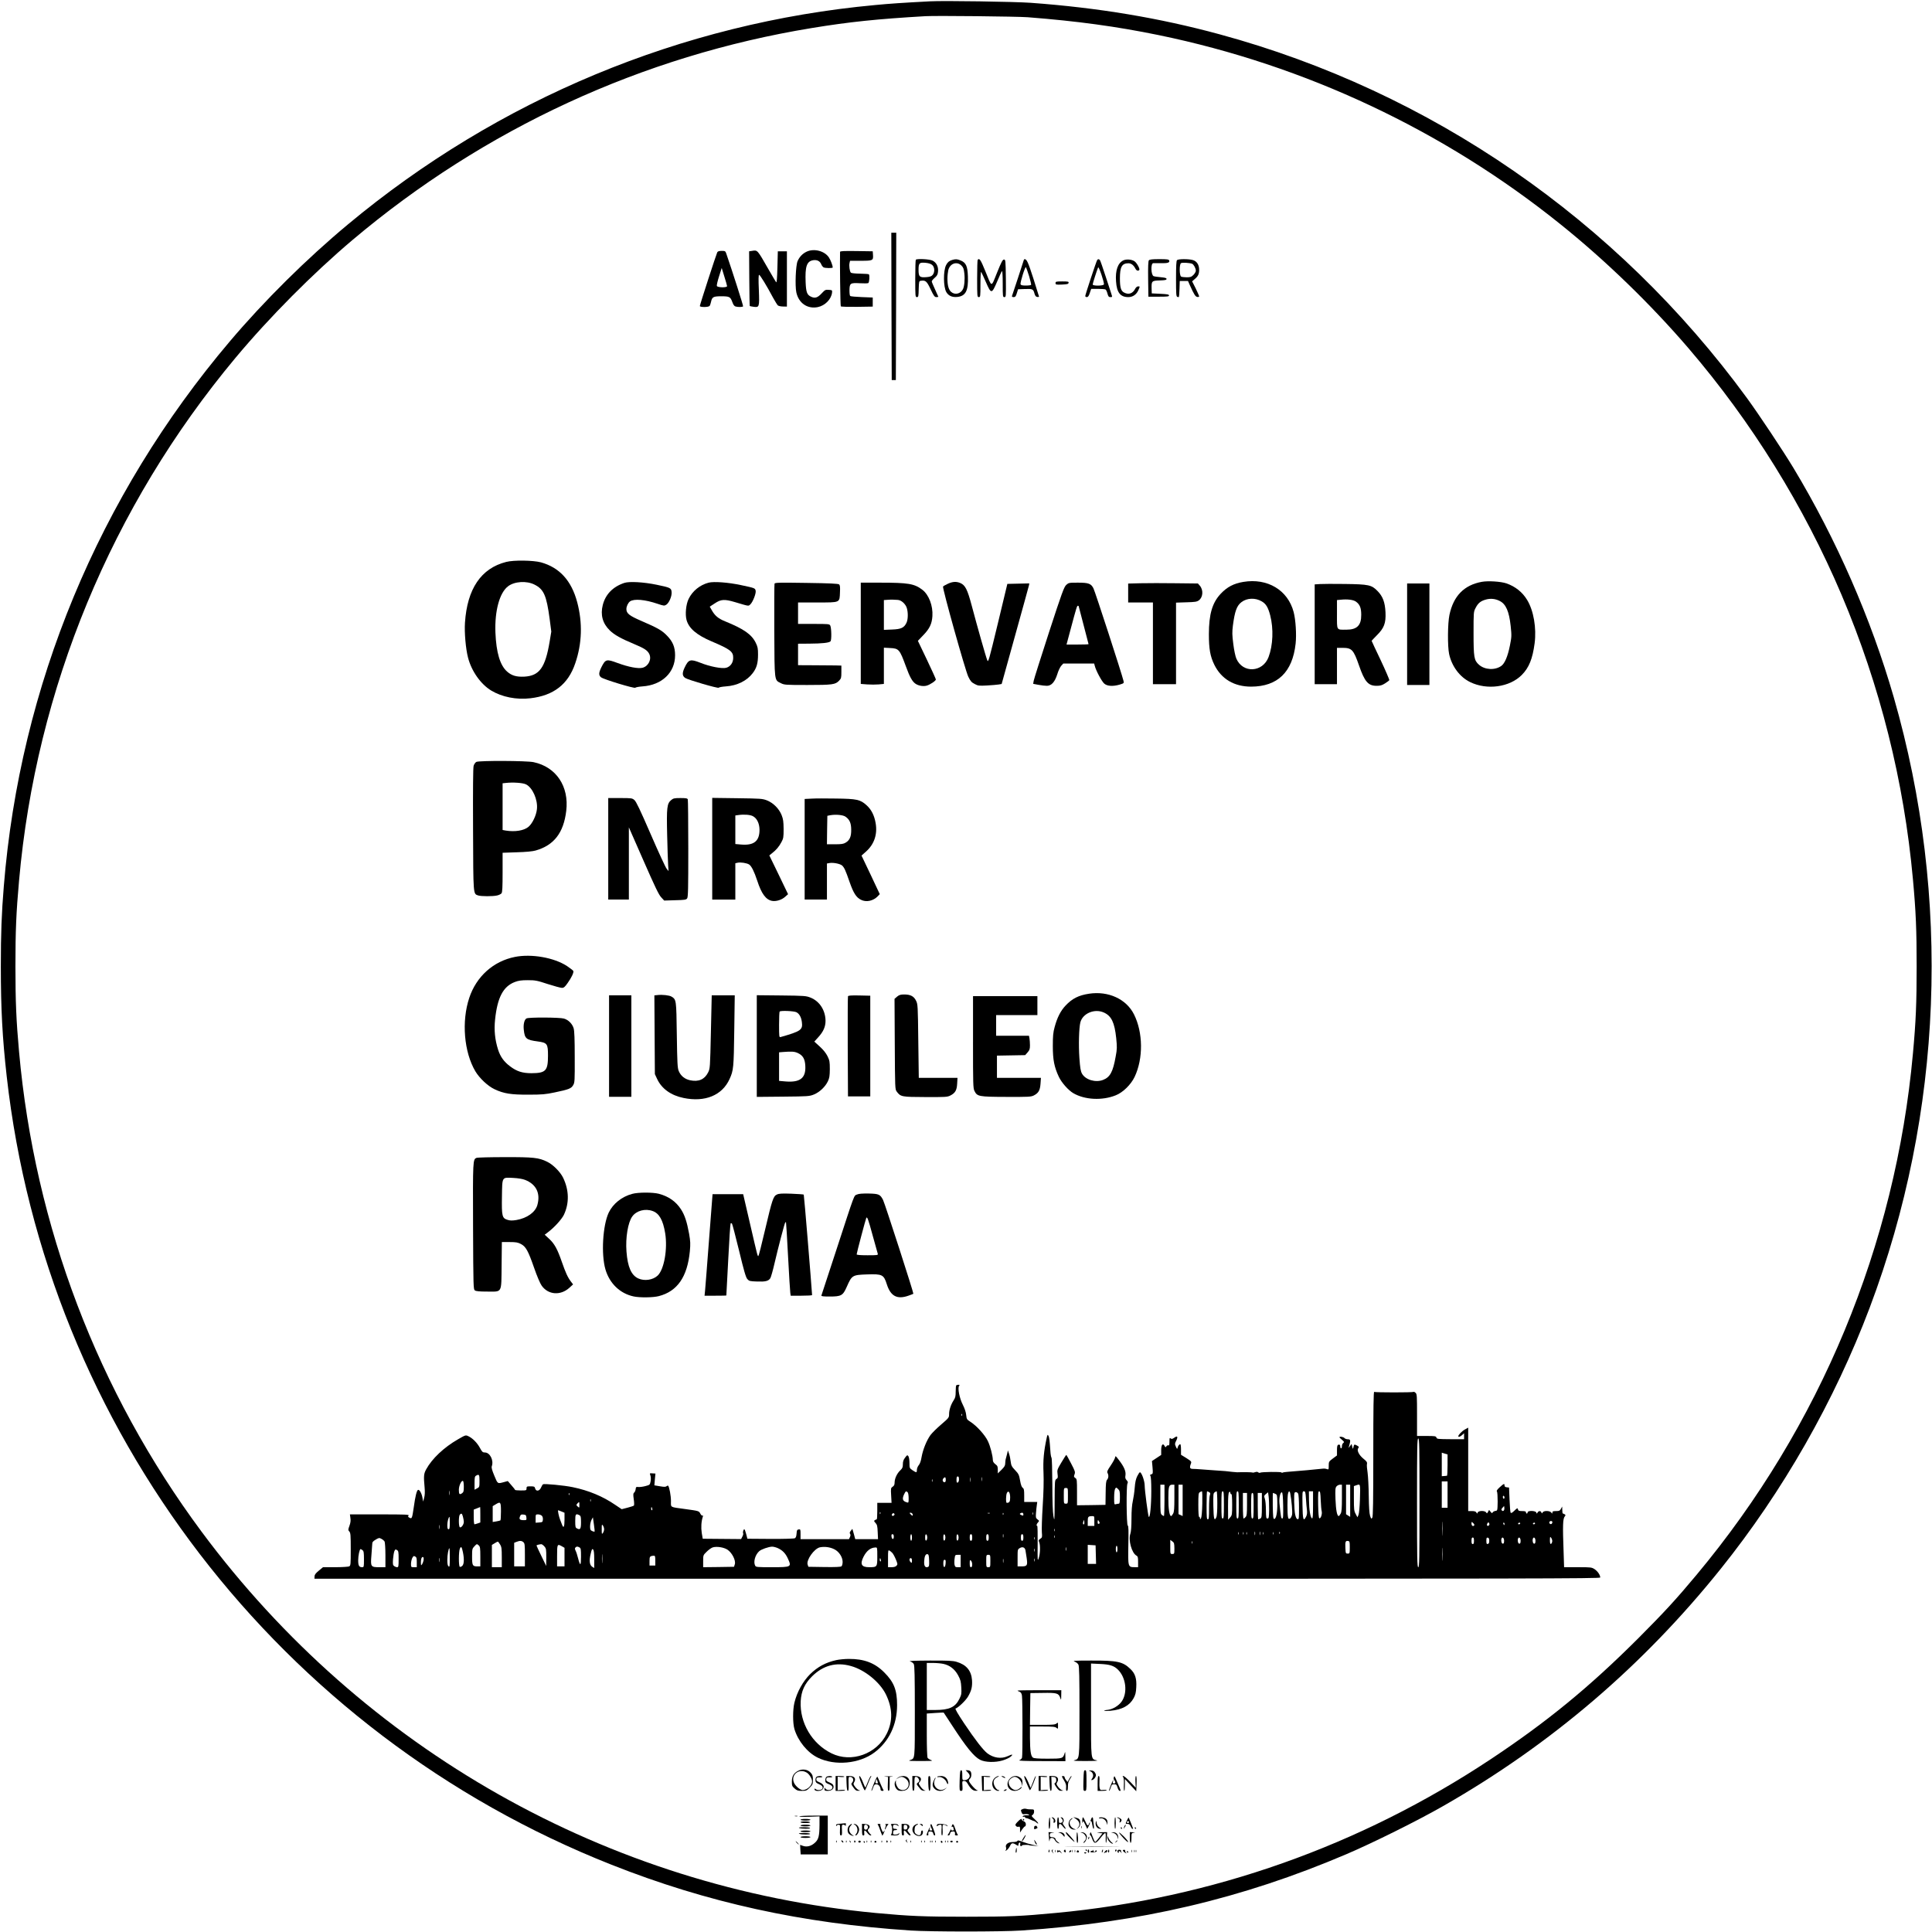 <?xml version="1.0" standalone="no"?>
<!DOCTYPE svg PUBLIC "-//W3C//DTD SVG 20010904//EN"
 "http://www.w3.org/TR/2001/REC-SVG-20010904/DTD/svg10.dtd">
<svg version="1.0" xmlns="http://www.w3.org/2000/svg"
 width="2341pt" height="2341pt" viewBox="0 0 2341 2341"
 preserveAspectRatio="xMidYMid meet">
<g transform="translate(0,2341) scale(0.1,-0.1)"
fill="#000000" stroke="none">
<path d="M11270 23394 c-342 -18 -485 -28 -665 -45 -2345 -216 -4568 -1141
-6389 -2658 -500 -416 -1014 -925 -1430 -1416 -1590 -1876 -2544 -4175 -2740
-6605 -27 -330 -36 -567 -36 -970 0 -517 19 -866 71 -1330 480 -4279 3308
-7966 7329 -9555 1156 -458 2310 -711 3625 -797 249 -16 1093 -16 1340 0 1431
94 2676 386 3937 924 322 137 875 412 1178 586 1303 745 2417 1697 3358 2870
755 940 1381 2038 1807 3167 889 2357 991 4966 291 7398 -275 952 -694 1911
-1215 2777 -129 213 -413 640 -562 845 -1578 2160 -3832 3715 -6394 4410 -729
198 -1466 321 -2285 381 -200 14 -1053 27 -1220 18z m1185 -193 c601 -47 1070
-111 1583 -216 1778 -366 3454 -1154 4867 -2290 549 -440 1097 -972 1553
-1503 767 -895 1398 -1911 1857 -2992 465 -1097 756 -2255 864 -3445 36 -393
45 -612 45 -1055 0 -444 -9 -665 -45 -1055 -211 -2323 -1124 -4523 -2620
-6315 -249 -299 -392 -454 -708 -771 -593 -592 -1104 -1011 -1786 -1464 -1585
-1052 -3383 -1688 -5270 -1864 -422 -40 -563 -46 -1085 -46 -522 0 -684 7
-1095 45 -3247 305 -6214 1982 -8172 4620 -1259 1696 -2022 3702 -2212 5815
-34 377 -44 606 -44 1035 0 428 9 652 44 1040 206 2325 1121 4534 2620 6331
412 494 940 1025 1419 1430 1599 1350 3513 2233 5565 2569 456 75 795 110
1380 144 128 7 1107 -3 1240 -13z"/>
<path d="M10802 19698 l3 -893 25 0 25 0 3 893 2 892 -30 0 -30 0 2 -892z"/>
<path d="M9111 20370 l-34 -5 2 -330 c1 -181 4 -331 6 -333 2 -2 22 -6 44 -9
72 -10 74 -6 66 204 -6 128 -4 183 3 183 11 0 94 -135 169 -277 24 -44 51 -87
59 -94 9 -7 37 -13 62 -13 l47 -1 0 335 0 335 -55 0 -55 0 -5 -194 c-4 -142
-8 -190 -16 -180 -6 8 -48 79 -94 159 -137 239 -130 231 -199 220z"/>
<path d="M9775 20361 c-50 -23 -89 -64 -111 -116 -22 -52 -32 -295 -15 -377
28 -131 135 -205 261 -179 87 18 163 95 172 176 3 29 1 30 -40 33 -40 3 -46 0
-85 -42 -50 -54 -82 -64 -130 -41 -48 22 -60 54 -65 173 -8 193 13 256 91 269
47 7 82 -10 98 -49 6 -16 20 -33 29 -38 19 -10 110 -11 110 -1 0 25 -26 92
-47 123 -53 78 -179 110 -268 69z"/>
<path d="M8691 20353 c-12 -24 -211 -636 -211 -651 0 -16 104 -16 118 1 5 6
13 28 17 47 13 62 27 70 125 70 99 0 110 -6 134 -71 11 -32 24 -49 39 -53 32
-9 85 -7 91 2 4 7 -132 432 -204 640 -10 30 -15 32 -55 32 -32 0 -47 -5 -54
-17z m119 -410 c0 -20 -116 -18 -124 2 -3 9 9 61 27 117 l32 101 32 -104 c18
-57 33 -110 33 -116z"/>
<path d="M10179 20358 c-4 -93 3 -654 9 -660 5 -5 94 -7 198 -6 l189 3 0 55 0
55 -130 5 c-71 3 -135 8 -142 13 -7 4 -10 32 -10 73 2 83 10 88 127 82 49 -3
94 -2 101 2 13 9 19 94 7 106 -4 4 -53 7 -107 8 -60 1 -105 6 -111 12 -15 15
-24 85 -16 118 l6 26 129 0 c147 0 154 3 149 72 l-3 43 -197 3 c-155 2 -198 0
-199 -10z"/>
<path d="M11097 20263 c-4 -3 -7 -107 -7 -230 0 -215 1 -223 20 -223 18 0 20
8 22 98 3 93 4 97 27 100 56 8 71 -5 117 -103 39 -82 49 -95 70 -95 13 0 24 2
24 4 0 2 -18 42 -40 89 -22 47 -40 91 -40 97 0 7 16 27 36 44 29 25 37 40 40
76 6 58 -19 109 -66 132 -35 18 -188 26 -203 11z m200 -65 c29 -27 31 -86 5
-118 -14 -18 -32 -24 -74 -28 -85 -7 -98 4 -98 88 0 84 10 93 90 85 36 -4 62
-13 77 -27z"/>
<path d="M11537 20260 c-36 -11 -55 -27 -73 -62 -36 -69 -34 -266 3 -328 26
-44 70 -64 132 -58 102 10 136 76 129 250 -4 124 -24 166 -88 192 -44 18 -61
18 -103 6z m113 -68 c23 -23 29 -41 35 -96 8 -72 0 -157 -17 -190 -29 -57 -97
-73 -143 -33 -30 26 -45 78 -45 162 0 33 5 78 10 100 19 82 104 113 160 57z"/>
<path d="M11847 20263 c-4 -3 -7 -107 -7 -230 0 -216 1 -223 20 -223 19 0 20
7 20 157 0 88 4 153 9 148 4 -6 30 -61 57 -123 64 -148 71 -147 137 8 26 63
52 119 58 125 5 5 9 -51 9 -153 0 -156 1 -162 20 -162 20 0 20 5 18 228 -3
219 -4 227 -23 227 -16 0 -31 -28 -84 -159 -74 -183 -59 -185 -142 19 -56 138
-71 160 -92 138z"/>
<path d="M12405 20258 c-8 -27 -138 -424 -143 -435 -2 -8 5 -13 20 -13 20 0
27 8 39 48 l15 47 84 3 c92 3 100 0 115 -56 8 -27 17 -38 33 -40 12 -2 22 0
22 4 0 3 -32 105 -70 224 -64 198 -79 230 -106 230 -3 0 -6 -6 -9 -12z m64
-192 c16 -55 28 -103 25 -108 -3 -4 -31 -8 -64 -8 -42 0 -59 4 -64 15 -7 19
55 218 65 208 4 -5 21 -53 38 -107z"/>
<path d="M13294 20258 c-11 -17 -144 -420 -144 -435 0 -7 9 -13 19 -13 14 0
24 13 36 50 l17 50 81 0 c45 0 87 -4 93 -8 7 -4 17 -26 23 -49 10 -36 16 -43
36 -43 24 0 24 0 10 43 -8 23 -39 121 -71 217 -31 96 -61 181 -66 188 -13 15
-25 15 -34 0z m82 -294 c-7 -19 -136 -20 -136 -1 0 12 50 169 66 207 8 18 77
-187 70 -206z"/>
<path d="M13614 20256 c-69 -31 -101 -121 -91 -256 9 -135 52 -190 149 -190
55 0 100 32 123 87 19 44 19 43 -5 43 -11 0 -26 -12 -35 -29 -29 -58 -79 -75
-134 -46 -39 20 -51 61 -51 172 0 139 24 183 103 183 34 0 63 -22 86 -67 12
-24 35 -30 46 -13 9 14 -32 87 -58 104 -34 23 -97 28 -133 12z"/>
<path d="M13921 20256 c-8 -9 -11 -78 -9 -227 l3 -214 125 0 c104 0 125 2 125
15 0 12 -21 16 -105 20 l-104 5 -2 60 c-2 90 2 94 99 97 65 2 82 6 82 18 0 11
-17 16 -70 21 -38 3 -78 9 -87 13 -32 14 -36 154 -5 157 7 1 48 0 92 0 85 -2
112 7 102 33 -5 13 -25 16 -120 16 -85 0 -117 -4 -126 -14z"/>
<path d="M14262 20258 c-9 -9 -12 -73 -12 -225 0 -183 2 -214 15 -220 9 -3 18
-4 20 -1 2 2 5 46 7 98 l3 95 50 0 50 0 22 -50 c52 -115 68 -140 91 -143 12
-2 22 1 22 7 0 6 -19 49 -42 97 l-43 85 31 27 c42 35 54 61 54 114 0 60 -29
104 -77 117 -52 15 -176 14 -191 -1z m183 -44 c19 -8 45 -55 45 -84 0 -12 -13
-35 -29 -51 -25 -25 -37 -29 -83 -29 -29 0 -59 4 -67 9 -21 14 -22 148 -1 162
15 10 102 5 135 -7z"/>
<path d="M12790 19980 c0 -19 5 -21 77 -18 65 3 78 6 81 21 3 15 -6 17 -77 17
-75 0 -81 -2 -81 -20z"/>
<path d="M6133 16601 c-304 -77 -472 -326 -499 -736 -8 -119 9 -316 37 -423
42 -164 154 -323 282 -400 130 -78 306 -113 473 -93 283 33 458 169 544 423
83 241 90 491 24 741 -70 262 -214 420 -439 483 -93 25 -330 29 -422 5z m344
-275 c112 -56 145 -131 183 -415 l20 -154 -20 -121 c-53 -317 -124 -415 -308
-425 -95 -4 -151 12 -207 61 -86 76 -132 230 -142 473 -10 264 50 483 153 561
78 60 226 69 321 20z"/>
<path d="M15065 16359 c-115 -19 -196 -61 -273 -143 -103 -109 -144 -249 -144
-491 0 -178 16 -269 67 -372 85 -171 240 -263 445 -263 320 1 501 175 539 521
12 108 1 289 -24 383 -70 266 -317 414 -610 365z m222 -235 c53 -30 78 -72
104 -170 42 -163 34 -363 -20 -506 -71 -187 -312 -199 -390 -19 -12 28 -28
103 -37 177 -14 109 -15 143 -5 224 23 174 47 241 104 284 66 51 167 55 244
10z"/>
<path d="M17955 16360 c-214 -39 -343 -170 -392 -400 -22 -103 -24 -381 -4
-475 32 -148 129 -279 255 -340 204 -100 479 -62 626 87 87 88 130 195 155
383 24 185 -12 397 -91 526 -57 94 -142 162 -250 200 -68 23 -222 33 -299 19z
m217 -232 c75 -37 114 -126 133 -305 12 -117 12 -128 -10 -238 -26 -129 -62
-214 -104 -244 -77 -55 -201 -48 -271 15 -59 53 -65 89 -65 384 0 252 0 256
25 304 30 59 61 84 127 102 56 15 113 9 165 -18z"/>
<path d="M7565 16347 c-138 -46 -228 -138 -261 -267 -31 -120 -2 -224 84 -308
55 -54 137 -100 296 -166 124 -52 160 -76 182 -118 33 -64 -7 -149 -79 -169
-53 -14 -169 8 -303 57 -137 51 -147 48 -198 -53 -32 -65 -33 -96 -3 -120 33
-26 407 -139 415 -126 4 5 43 13 87 16 236 16 395 168 395 377 0 99 -28 167
-99 239 -61 63 -110 91 -309 177 -146 63 -182 91 -182 144 0 33 20 75 44 93
49 34 181 23 336 -30 74 -25 80 -25 104 -10 34 23 68 102 64 152 -4 50 -13 55
-183 90 -155 32 -330 42 -390 22z"/>
<path d="M8587 16350 c-105 -27 -196 -100 -243 -197 -32 -65 -44 -187 -25
-256 29 -102 122 -181 302 -258 231 -98 265 -125 263 -203 -1 -57 -33 -102
-83 -117 -50 -15 -200 14 -314 60 -122 48 -144 42 -191 -57 -32 -68 -30 -102
7 -127 37 -24 398 -129 406 -118 3 6 42 13 86 16 137 9 256 68 326 161 48 63
64 121 64 226 0 73 -4 93 -28 142 -50 101 -144 167 -370 259 -83 33 -126 69
-164 138 l-23 40 61 40 c75 50 117 53 245 15 175 -52 161 -50 186 -27 31 30
72 135 64 166 -7 31 -11 32 -181 68 -150 32 -325 45 -388 29z"/>
<path d="M11484 16336 c-28 -13 -54 -28 -57 -33 -11 -17 271 -1023 306 -1093
26 -54 40 -69 77 -88 41 -22 53 -23 150 -18 58 3 121 9 141 12 l36 6 163 587
c90 322 165 596 168 609 l4 23 -133 -3 -133 -3 -115 -479 c-109 -451 -116
-477 -128 -447 -16 37 -122 411 -189 664 -52 195 -78 247 -139 273 -49 20 -93
17 -151 -10z"/>
<path d="M9385 16338 c-3 -8 -4 -264 -3 -569 3 -623 0 -597 78 -636 43 -22 54
-23 323 -23 305 0 339 5 384 52 26 27 28 36 28 106 l0 77 -70 2 c-38 0 -157 2
-262 2 l-193 1 0 130 0 130 138 1 c154 1 237 10 255 28 15 15 12 163 -3 192
-10 18 -23 19 -200 19 l-190 0 0 130 0 130 233 0 c282 0 270 -5 275 124 3 64
1 85 -11 95 -12 9 -111 14 -396 18 -326 5 -381 4 -386 -9z"/>
<path d="M10430 15736 l0 -613 77 -6 c43 -3 106 -3 140 0 l63 6 0 220 0 219
74 -4 c108 -5 117 -16 193 -223 46 -128 78 -185 118 -211 37 -24 91 -33 133
-22 43 12 111 58 112 75 0 6 -49 114 -109 240 l-109 228 64 67 c78 80 106 139
112 233 8 125 -43 258 -121 318 -98 75 -170 87 -519 87 l-228 0 0 -614z m447
405 c43 -1 96 -49 111 -99 17 -56 15 -138 -4 -178 -29 -61 -65 -78 -176 -82
l-98 -4 0 180 0 181 43 3 c23 2 53 3 67 2 14 -1 39 -2 57 -3z"/>
<path d="M12920 16323 c-27 -25 -51 -89 -210 -577 -98 -303 -182 -566 -185
-586 l-6 -36 64 -12 c35 -7 81 -12 102 -12 55 0 96 46 126 140 12 41 34 87 48
103 l25 27 187 0 187 0 7 -27 c14 -58 86 -192 116 -217 37 -31 105 -35 187
-11 49 15 52 17 46 43 -21 89 -343 1079 -365 1124 -29 57 -60 68 -188 68 -107
0 -112 -1 -141 -27z m150 -257 c0 -3 27 -106 60 -230 33 -124 60 -228 60 -231
0 -3 -60 -5 -133 -5 l-134 0 49 183 c70 263 78 287 88 287 6 0 10 -2 10 -4z"/>
<path d="M13823 16343 l-153 -4 0 -114 0 -115 150 0 150 0 0 -495 0 -495 140
0 140 0 0 494 0 494 124 4 c108 3 128 6 153 24 51 38 56 127 10 179 l-22 25
-270 3 c-148 2 -339 2 -422 0z"/>
<path d="M15993 16333 l-63 -4 0 -604 0 -605 135 0 135 0 0 220 0 220 65 0
c115 0 135 -21 202 -213 68 -197 111 -247 213 -247 45 0 65 6 102 29 25 16 48
33 52 39 3 5 -44 114 -104 242 -61 127 -110 233 -110 235 0 2 29 32 63 67 88
87 111 147 105 278 -6 122 -32 193 -97 259 -72 74 -106 81 -396 85 -132 2
-268 1 -302 -1z m437 -213 c47 -34 64 -75 64 -160 1 -128 -51 -180 -181 -180
-122 0 -113 -14 -113 186 l0 173 43 4 c83 9 155 0 187 -23z"/>
<path d="M17050 15725 l0 -615 135 0 135 0 0 615 0 615 -135 0 -135 0 0 -615z"/>
<path d="M5772 14178 c-12 -6 -27 -27 -33 -47 -7 -24 -9 -278 -7 -771 3 -802
1 -779 61 -800 37 -12 178 -13 232 0 22 5 45 17 52 26 10 13 13 78 13 255 l0
236 173 6 c109 3 192 11 226 21 223 63 340 214 372 480 36 298 -122 533 -396
591 -87 18 -656 20 -693 3z m601 -272 c80 -39 145 -186 133 -300 -8 -77 -55
-175 -103 -215 -55 -46 -163 -63 -275 -45 l-38 7 0 283 0 283 38 4 c86 10 207
2 245 -17z"/>
<path d="M7370 13125 l0 -615 125 0 125 0 0 438 0 437 178 -405 c139 -317 185
-413 214 -443 l36 -39 132 4 c117 3 133 5 146 22 12 17 14 115 14 602 0 320
-3 589 -6 598 -5 13 -23 16 -89 16 -74 0 -87 -3 -113 -25 -50 -42 -56 -89 -48
-424 4 -163 9 -327 12 -366 l5 -70 -23 28 c-13 15 -100 203 -193 418 -129 297
-176 396 -198 415 -27 23 -35 24 -173 24 l-144 0 0 -615z"/>
<path d="M8630 13126 l0 -616 140 0 140 0 0 220 0 220 26 6 c35 9 113 -3 141
-21 29 -19 62 -86 98 -195 52 -160 105 -232 180 -246 49 -9 118 12 159 50 l35
31 -113 235 -114 235 31 25 c52 40 87 82 115 135 25 46 27 60 27 160 -1 91 -5
120 -24 168 -31 78 -100 147 -176 178 -58 22 -72 23 -362 27 l-303 4 0 -616z
m490 396 c51 -25 82 -88 83 -165 1 -139 -68 -194 -225 -180 l-68 6 0 173 0
173 28 4 c71 11 148 6 182 -11z"/>
<path d="M9833 13733 l-83 -4 0 -609 0 -610 135 0 135 0 0 219 0 218 33 6 c45
7 126 -9 150 -30 27 -25 42 -57 91 -199 47 -135 81 -188 137 -216 65 -34 151
-15 207 44 l22 24 -110 234 -111 233 55 49 c99 88 140 209 116 345 -16 93 -52
164 -110 216 -76 69 -118 78 -370 81 -118 2 -252 2 -297 -1z m414 -220 c49
-35 67 -79 67 -158 1 -82 -18 -126 -67 -155 -26 -16 -50 -20 -130 -20 l-97 0
2 173 3 172 35 7 c67 12 158 4 187 -19z"/>
<path d="M6239 11815 c-261 -52 -467 -237 -553 -496 -95 -285 -64 -656 74
-890 50 -84 151 -179 232 -217 112 -53 199 -67 413 -66 165 0 206 4 315 27
173 36 201 47 225 88 19 32 20 51 19 339 0 219 -4 318 -13 350 -16 54 -63 102
-118 118 -50 15 -426 17 -453 2 -27 -14 -41 -74 -33 -140 11 -105 30 -121 168
-139 116 -16 125 -28 125 -172 0 -184 -27 -212 -200 -213 -111 0 -178 22 -259
83 -75 56 -118 116 -146 203 -38 120 -50 237 -36 365 28 267 98 400 239 454
45 17 78 22 157 22 92 0 112 -4 243 -47 78 -25 155 -46 171 -46 23 0 36 11 70
60 47 66 75 126 68 145 -3 6 -37 33 -76 59 -157 103 -430 151 -632 111z"/>
<path d="M13195 11369 c-125 -19 -203 -58 -283 -143 -60 -63 -102 -145 -133
-261 -18 -65 -22 -107 -22 -230 0 -166 17 -254 73 -373 33 -70 114 -162 175
-198 139 -81 349 -92 514 -26 87 34 184 129 229 223 106 223 103 539 -8 759
-93 185 -311 285 -545 249z m181 -228 c91 -41 129 -120 149 -309 11 -110 11
-132 -6 -222 -33 -188 -68 -253 -155 -286 -90 -34 -211 2 -253 76 -17 31 -23
67 -32 191 -11 159 -5 365 12 432 29 109 173 169 285 118z"/>
<path d="M7967 11353 l-38 -4 3 -477 3 -477 28 -60 c55 -117 167 -198 320
-229 260 -54 468 32 557 229 48 105 51 135 57 588 l6 427 -140 0 -139 0 -10
-443 c-10 -441 -10 -443 -34 -492 -42 -84 -114 -116 -216 -95 -67 14 -115 53
-140 113 -15 37 -18 92 -23 437 -6 429 -6 427 -64 464 -25 16 -112 26 -170 19z"/>
<path d="M10870 11334 l-31 -27 3 -548 c3 -539 3 -548 24 -576 47 -63 59 -65
347 -66 242 -1 265 0 301 18 60 30 80 64 84 145 l4 70 -234 0 -235 0 -6 445
c-5 427 -6 448 -27 489 -26 54 -67 76 -143 76 -45 0 -61 -5 -87 -26z"/>
<path d="M7380 10735 l0 -615 135 0 135 0 0 615 0 615 -135 0 -135 0 0 -615z"/>
<path d="M9170 10735 l0 -616 318 3 c304 3 319 4 374 26 68 28 136 91 169 159
19 40 23 64 24 148 0 90 -3 106 -28 157 -19 38 -50 77 -94 117 l-66 60 48 53
c63 69 88 128 88 200 -2 127 -72 236 -182 280 -53 21 -72 23 -353 26 l-298 3
0 -616z m480 410 c35 -18 58 -59 66 -117 13 -97 -9 -113 -258 -184 -17 -5 -18
7 -18 149 0 84 3 157 7 160 13 14 173 7 203 -8z m16 -494 c63 -29 88 -72 92
-157 8 -147 -63 -202 -238 -188 l-80 7 0 173 0 173 48 4 c106 8 138 6 178 -12z"/>
<path d="M10275 11338 c-3 -7 -4 -283 -3 -613 l3 -600 135 0 135 0 0 610 0
610 -133 3 c-100 2 -134 -1 -137 -10z"/>
<path d="M11790 10783 c0 -511 1 -561 18 -593 33 -66 51 -70 384 -71 271 -1
299 0 334 17 57 29 76 61 82 143 l5 71 -267 0 -266 0 0 134 0 135 171 3 171 3
29 33 c24 27 29 41 29 86 0 29 -3 68 -6 85 l-6 31 -199 0 -199 0 0 125 0 125
250 0 250 0 0 115 0 115 -390 0 -390 0 0 -557z"/>
<path d="M5774 9380 c-44 -18 -45 -25 -42 -828 3 -743 4 -764 22 -778 15 -10
54 -14 151 -14 184 0 169 -27 173 321 l3 279 93 0 c78 0 100 -4 137 -23 61
-32 88 -81 160 -287 36 -104 74 -193 93 -219 79 -111 227 -122 334 -26 l46 42
-26 34 c-39 51 -65 109 -110 238 -53 154 -90 222 -155 281 l-53 49 37 28 c77
57 169 158 196 214 66 141 63 298 -10 449 -34 70 -122 159 -193 193 -102 50
-165 57 -515 56 -176 0 -329 -4 -341 -9z m589 -267 c135 -53 188 -163 148
-305 -25 -87 -125 -159 -254 -181 -50 -8 -75 -8 -107 2 -66 20 -72 44 -68 283
4 244 -3 232 138 225 59 -3 113 -12 143 -24z"/>
<path d="M7661 8944 c-127 -34 -233 -119 -285 -227 -73 -155 -93 -506 -40
-688 50 -171 177 -293 342 -328 75 -16 237 -14 305 4 225 58 346 234 376 544
8 89 7 119 -9 211 -27 147 -53 226 -98 296 -62 96 -151 158 -269 189 -73 19
-250 19 -322 -1z m247 -208 c80 -28 126 -111 152 -269 31 -192 -13 -441 -92
-514 -57 -53 -159 -68 -234 -34 -85 39 -129 140 -143 326 -13 168 18 353 70
425 51 71 157 99 247 66z"/>
<path d="M9414 8936 c-44 -20 -57 -59 -145 -433 -40 -172 -76 -313 -80 -313
-10 0 -9 -5 -100 388 l-84 362 -185 0 -186 0 -43 -557 c-23 -307 -45 -584 -48
-615 l-6 -58 132 0 c72 0 131 1 132 3 0 1 11 196 23 434 12 238 25 435 29 439
4 4 11 3 16 -2 5 -5 43 -152 86 -327 59 -245 82 -324 100 -345 22 -25 30 -27
117 -30 102 -4 139 5 162 40 8 13 31 94 51 181 41 177 122 488 130 495 3 3 7
3 9 1 2 -2 13 -188 25 -414 12 -225 24 -425 27 -442 l5 -33 129 0 c72 0 130 3
130 8 -9 145 -97 1213 -101 1217 -4 3 -71 8 -150 11 -113 4 -151 2 -175 -10z"/>
<path d="M10384 8936 c-39 -17 -21 30 -245 -656 -100 -305 -184 -561 -186
-567 -4 -10 20 -13 99 -13 142 0 161 11 208 117 62 141 68 145 247 151 183 6
201 -2 238 -118 46 -146 125 -188 262 -140 31 11 58 21 60 24 6 6 -345 1093
-367 1136 -35 68 -50 75 -174 78 -78 1 -120 -2 -142 -12z m190 -496 c31 -113
59 -213 62 -222 5 -17 -6 -18 -125 -18 -90 0 -131 4 -131 11 0 15 110 431 117
442 11 18 23 -15 77 -213z"/>
<path d="M11587 6623 c-4 -3 -7 -37 -7 -75 0 -56 -4 -75 -25 -106 -33 -51 -55
-116 -55 -167 0 -42 -2 -45 -95 -125 -53 -45 -111 -103 -130 -128 -47 -65 -92
-176 -108 -266 -8 -49 -20 -83 -35 -100 -12 -15 -22 -39 -22 -56 0 -36 -5 -37
-53 -5 -36 25 -37 27 -37 88 0 37 -6 71 -13 82 -13 17 -15 16 -40 -17 -20 -26
-27 -47 -27 -80 0 -37 -5 -49 -31 -74 -40 -37 -68 -98 -69 -146 0 -28 -6 -41
-24 -53 -22 -15 -23 -19 -18 -105 l5 -90 -87 0 -86 0 0 -100 c0 -55 -3 -100
-7 -100 -5 0 -15 -5 -23 -10 -12 -8 -11 -13 9 -34 19 -21 23 -37 26 -110 l4
-86 -138 0 -138 0 -17 63 -18 62 -19 -24 c-14 -17 -16 -27 -9 -36 7 -9 7 -21
-1 -39 l-12 -26 -294 0 -293 0 0 61 c0 57 -1 60 -22 57 -20 -3 -23 -10 -26
-50 -2 -33 -9 -51 -21 -57 -9 -5 -139 -9 -296 -8 l-279 2 -15 58 c-8 31 -18
57 -22 57 -11 0 -21 -38 -14 -50 3 -5 -1 -23 -10 -39 l-15 -30 -233 2 -232 2
-12 70 c-10 66 -6 139 13 197 4 13 2 18 -5 14 -5 -4 -17 7 -25 23 -17 33 -18
33 -186 56 -188 26 -170 15 -170 98 0 64 -20 170 -34 184 -3 3 -12 1 -20 -6
-11 -9 -30 -9 -81 0 l-66 11 6 72 7 71 -36 2 c-35 3 -35 3 -25 -26 6 -18 7
-46 2 -72 -8 -41 -10 -42 -63 -56 -30 -8 -68 -13 -85 -11 -27 3 -30 0 -33 -27
-2 -16 -10 -35 -18 -41 -12 -9 -13 -24 -5 -80 6 -38 6 -73 2 -77 -5 -5 -40
-16 -78 -26 l-70 -18 -79 53 c-148 102 -324 175 -515 214 -105 22 -344 44
-360 35 -5 -4 -16 -22 -24 -41 -18 -43 -61 -49 -71 -9 -6 22 -11 25 -55 25
-46 0 -49 -2 -49 -25 0 -24 -2 -25 -70 -25 -38 0 -70 3 -70 8 0 4 -20 29 -44
56 l-43 50 -44 -12 c-82 -22 -77 -25 -119 76 -28 67 -37 99 -31 115 26 71 -22
167 -83 167 -27 0 -35 7 -61 56 -33 61 -87 116 -139 141 -34 16 -34 16 -126
-37 -171 -98 -315 -234 -386 -364 -29 -53 -32 -81 -19 -221 5 -55 3 -94 -6
-125 l-12 -45 -8 46 c-8 51 -36 102 -53 96 -16 -5 -34 -76 -52 -208 -20 -138
-23 -146 -53 -129 -18 9 -20 14 -10 26 10 12 -38 14 -350 14 l-361 0 6 -44 c5
-31 1 -60 -12 -95 -17 -47 -17 -51 -1 -69 15 -16 17 -45 17 -215 0 -184 -1
-197 -19 -207 -11 -5 -85 -10 -168 -10 l-149 0 -51 -42 c-39 -32 -52 -50 -52
-70 l-1 -28 7790 0 c7029 0 7790 2 7790 15 0 30 -30 74 -67 100 -37 24 -43 25
-204 25 l-167 0 -6 188 c-12 321 -9 399 14 427 12 14 11 18 -1 26 -8 5 -17 9
-21 9 -5 0 -8 19 -8 43 l-1 42 -15 -27 c-13 -24 -21 -28 -59 -28 -36 0 -45 -3
-45 -17 -1 -17 -1 -17 -14 0 -18 23 -91 24 -104 1 -8 -15 -10 -15 -15 0 -8 21
-34 20 -46 -1 -9 -17 -10 -17 -16 0 -9 23 -105 25 -105 2 0 -8 -4 -15 -10 -15
-5 0 -10 7 -10 15 0 11 -12 15 -46 15 -38 0 -47 4 -51 21 -5 19 -8 18 -43 -16
-28 -27 -40 -33 -46 -24 -4 7 -10 78 -13 158 l-6 146 -27 3 c-20 2 -28 9 -28
23 0 26 -8 23 -60 -24 -29 -27 -39 -42 -32 -50 6 -7 9 -61 9 -122 -2 -109 -2
-110 -27 -113 -14 -2 -29 -10 -33 -18 -7 -12 -12 -11 -26 8 l-18 22 -13 -24
c-11 -20 -13 -21 -22 -7 -13 24 -93 24 -103 0 -6 -17 -7 -17 -16 0 -7 12 -23
17 -54 17 l-45 0 0 506 0 505 -41 -23 c-36 -20 -79 -65 -79 -82 0 -13 25 -5
47 16 l23 21 0 -36 0 -36 -165 0 c-153 1 -165 2 -170 20 -6 17 -17 19 -121 19
l-114 0 0 253 c0 233 -1 255 -18 270 -10 10 -21 14 -25 11 -8 -8 -462 -8 -476
0 -8 5 -11 -185 -11 -749 0 -578 -3 -760 -12 -775 -11 -18 -14 -16 -27 23 -9
29 -14 102 -16 242 -1 110 -8 236 -14 279 -7 44 -11 91 -8 105 5 22 -2 33 -43
66 -55 45 -83 103 -61 129 10 12 7 18 -18 31 -33 17 -34 16 -44 -30 -3 -15 -6
-12 -12 14 l-8 34 -18 -24 -19 -24 10 35 c17 58 13 70 -19 70 -16 0 -34 7 -41
15 -12 14 -60 22 -60 9 0 -3 14 -17 31 -31 28 -24 29 -28 15 -38 -9 -7 -16
-24 -16 -39 0 -14 -4 -26 -10 -26 -5 0 -10 8 -10 18 0 24 -8 32 -26 25 -10 -4
-14 -23 -14 -67 l0 -62 -50 -37 c-48 -36 -50 -39 -50 -87 0 -48 -1 -49 -23
-41 -13 5 -34 7 -48 5 -34 -5 -353 -34 -420 -38 -31 -2 -61 -6 -67 -10 -6 -3
-13 -2 -16 2 -6 10 -241 7 -257 -3 -5 -4 -16 -2 -23 4 -9 8 -22 8 -39 2 -14
-5 -27 -7 -30 -4 -5 4 -116 6 -187 3 -8 0 -35 2 -60 5 -48 7 -93 11 -235 20
-49 3 -117 8 -150 11 -33 3 -75 5 -92 5 -36 0 -42 15 -23 64 9 24 6 28 -55 67
l-65 40 0 64 c0 35 -4 64 -9 64 -12 0 -28 -21 -33 -45 -4 -17 -7 -14 -20 15
-14 32 -14 38 4 73 24 49 15 63 -23 36 -24 -17 -33 -18 -44 -9 -13 11 -15 5
-15 -39 0 -37 -3 -50 -12 -45 -6 4 -17 -1 -24 -10 -12 -17 -13 -16 -23 3 -21
39 -41 14 -41 -50 l0 -59 -56 -37 -56 -37 7 -77 c6 -73 5 -78 -15 -84 -16 -5
-19 -10 -11 -18 7 -7 11 -71 11 -184 0 -174 -16 -338 -31 -312 -9 17 -49 323
-49 377 0 58 -38 162 -58 162 -5 0 -19 -21 -32 -47 -17 -34 -26 -75 -31 -143
-4 -52 -15 -124 -23 -160 -10 -42 -16 -116 -16 -210 0 -93 -5 -159 -13 -183
-28 -78 16 -236 73 -267 17 -9 20 -21 20 -75 l0 -65 -43 0 c-79 0 -80 4 -75
269 4 175 2 231 -7 235 -16 6 -19 480 -4 509 8 15 6 24 -10 41 -16 17 -19 30
-14 59 7 47 -15 101 -77 182 -41 54 -45 58 -48 36 -2 -14 -26 -58 -53 -98 -41
-60 -48 -77 -39 -92 15 -28 12 -62 -6 -82 -12 -14 -16 -46 -17 -161 l-2 -143
-172 -3 -173 -2 0 159 c0 149 -1 159 -21 172 -18 12 -19 18 -9 44 10 27 7 39
-42 132 -29 57 -55 103 -58 103 -3 0 -29 -41 -59 -91 -51 -85 -53 -93 -47
-139 6 -43 4 -51 -14 -62 -19 -12 -20 -23 -21 -268 -1 -244 -2 -252 -15 -180
-8 50 -13 177 -13 386 -1 175 -5 314 -10 320 -5 5 -12 43 -14 84 -9 129 -13
165 -24 184 -9 16 -12 12 -21 -30 -34 -158 -45 -271 -38 -420 4 -101 1 -234
-10 -405 -9 -140 -13 -282 -10 -317 5 -58 4 -63 -19 -78 -21 -14 -23 -19 -13
-42 15 -39 12 -140 -6 -192 -14 -43 -15 -33 -13 173 1 119 -1 217 -5 217 -14
0 -9 23 9 42 17 19 16 20 -6 37 -21 16 -22 24 -18 77 2 32 7 76 10 97 l5 37
-79 0 -79 0 0 79 c0 67 -3 82 -19 93 -12 9 -22 37 -31 88 -12 68 -17 80 -60
125 -42 44 -48 57 -54 106 -3 30 -12 73 -20 95 l-14 39 -6 -30 c-4 -16 -11
-44 -16 -61 -6 -17 -10 -46 -10 -65 0 -28 -9 -43 -45 -79 l-45 -44 0 45 c0 39
-4 48 -30 67 -20 16 -30 31 -30 50 -1 52 -30 166 -60 229 -34 73 -135 185
-210 233 -45 29 -48 33 -53 84 -3 33 -19 81 -40 122 -41 79 -66 206 -46 230 9
11 7 14 -8 14 -11 0 -23 -3 -26 -7z m70 -365 c-3 -8 -6 -5 -6 6 -1 11 2 17 5
13 3 -3 4 -12 1 -19z m5543 -1058 c0 -687 -2 -780 -15 -780 -13 0 -15 93 -15
780 0 687 2 780 15 780 13 0 15 -93 15 -780z m340 458 c0 -70 -3 -129 -7 -130
-5 0 -20 -2 -35 -3 l-28 -2 0 143 0 142 35 -11 35 -10 0 -129z m-11730 -193
c0 -73 -1 -75 -30 -90 l-30 -16 0 80 c0 66 3 82 18 90 37 22 42 14 42 -64z
m5810 21 c0 -21 -6 -36 -15 -40 -12 -4 -15 3 -15 34 0 29 4 40 15 40 10 0 15
-10 15 -34z m137 -28 c-2 -13 -4 -3 -4 22 0 25 2 35 4 23 2 -13 2 -33 0 -45z
m140 10 c-2 -13 -4 -5 -4 17 -1 22 1 32 4 23 2 -10 2 -28 0 -40z m-437 12 c0
-20 -5 -30 -15 -30 -21 0 -30 27 -15 45 19 23 30 18 30 -15z m-163 -22 c-3 -7
-5 -2 -5 12 0 14 2 19 5 13 2 -7 2 -19 0 -25z m-5677 -63 c0 -54 -3 -66 -22
-79 -30 -21 -38 -12 -38 42 0 50 32 118 50 107 6 -3 10 -35 10 -70z m11920
-95 l0 -160 -35 0 -35 0 0 160 0 160 35 0 35 0 0 -160z m-1062 -65 c-3 -85
-10 -163 -17 -180 l-13 -30 -21 40 c-20 36 -22 55 -22 189 l0 149 35 12 c44
15 44 18 38 -180z m-2368 -5 c0 -104 -3 -190 -7 -190 -5 0 -16 7 -25 14 -16
12 -18 33 -18 190 l0 176 25 0 25 0 0 -190z m120 30 c0 -125 -3 -168 -15 -190
-9 -17 -20 -30 -25 -30 -20 0 -34 89 -33 217 0 142 7 163 49 163 l24 0 0 -160z
m100 -30 l0 -190 -25 12 -25 11 0 179 0 178 25 0 25 0 0 -190z m1930 30 c0
-125 -3 -168 -15 -190 -9 -17 -19 -30 -24 -30 -20 0 -34 73 -39 203 -4 122 -2
140 13 157 10 11 29 20 42 20 l23 0 0 -160z m100 -35 l0 -195 -25 16 -25 16 0
179 0 179 25 0 25 0 0 -195z m-2790 43 c0 -56 -4 -78 -12 -78 -7 0 -23 -3 -35
-6 -23 -6 -23 -5 -23 80 0 51 5 94 12 106 12 19 13 19 35 -2 20 -19 23 -31 23
-100z m-630 17 c0 -95 0 -95 -25 -95 -25 0 -25 0 -25 95 0 95 0 95 25 95 25 0
25 0 25 -95z m-7493 13 c-2 -13 -4 -3 -4 22 0 25 2 35 4 23 2 -13 2 -33 0 -45z
m5551 30 c7 -7 12 -38 12 -71 0 -56 -1 -58 -22 -51 -52 15 -60 41 -32 100 18
37 24 40 42 22z m1242 -63 c0 -51 -9 -65 -41 -65 -13 0 -11 97 2 121 18 35 39
5 39 -56z m2328 -77 c-2 -94 -8 -161 -15 -173 -11 -18 -12 -18 -13 -2 0 9 -4
17 -10 17 -6 0 -10 55 -10 145 0 127 2 145 18 154 9 6 21 11 26 11 4 0 6 -69
4 -152z m82 142 c16 -9 18 -15 10 -36 -6 -14 -10 -86 -10 -160 0 -112 -2 -134
-15 -134 -13 0 -15 26 -15 170 0 94 3 170 6 170 3 0 14 -5 24 -10z m100 -135
c0 -89 -4 -154 -12 -170 -24 -53 -33 -20 -36 136 -2 136 -1 155 15 166 9 7 20
13 25 13 4 0 8 -65 8 -145z m80 -20 c0 -140 -2 -165 -15 -165 -13 0 -15 25
-15 165 0 140 2 165 15 165 13 0 15 -25 15 -165z m91 130 c5 4 9 -46 9 -124 0
-124 -1 -131 -25 -158 l-24 -28 -1 161 c0 115 4 164 13 173 10 10 13 8 15 -9
2 -11 8 -18 13 -15z m89 -130 c0 -140 -2 -165 -15 -165 -13 0 -15 25 -15 165
0 140 2 165 15 165 13 0 15 -25 15 -165z m624 138 c16 -81 28 -224 22 -256 -4
-20 -15 -41 -25 -47 -16 -8 -20 -5 -25 22 -8 40 -8 236 0 277 8 38 21 40 28 4z
m190 -60 c3 -49 8 -111 12 -139 4 -38 1 -60 -11 -83 -32 -62 -40 -34 -43 142
-2 159 -2 167 17 167 17 0 20 -10 25 -87z m86 -79 c0 -128 -3 -165 -12 -162
-20 7 -36 103 -37 221 l-1 107 25 0 25 0 0 -166z m93 59 c2 -60 8 -120 12
-136 8 -31 -11 -90 -29 -84 -7 2 -12 58 -14 165 -2 137 0 162 12 162 12 0 16
-22 19 -107z m-625 -115 c-2 -97 -4 -108 -20 -108 -16 0 -18 11 -19 103 0 56
-6 118 -13 137 -11 33 -11 36 13 57 l26 21 7 -51 c4 -29 6 -100 6 -159z m170
49 c2 -129 0 -157 -11 -157 -14 0 -17 17 -34 186 -6 66 11 138 30 131 8 -2 13
-53 15 -160z m182 144 c5 -11 10 -84 10 -166 0 -134 -1 -146 -17 -143 -13 2
-21 19 -30 58 -12 60 -17 253 -6 263 12 13 32 7 43 -12z m-8833 -13 c-3 -8 -6
-5 -6 6 -1 11 2 17 5 13 3 -3 4 -12 1 -19z m8213 -115 c0 -113 -3 -140 -17
-155 -9 -10 -20 -18 -25 -18 -4 0 -8 70 -8 155 l0 155 25 0 25 0 0 -137z m80
-18 c0 -131 -2 -155 -15 -155 -13 0 -15 24 -15 155 0 131 2 155 15 155 13 0
15 -24 15 -155z m100 5 c0 -137 -2 -150 -19 -160 -11 -5 -22 -10 -25 -10 -3 0
-6 72 -6 160 l0 160 25 0 25 0 0 -150z m163 139 c22 -10 23 -16 24 -112 2
-114 -14 -192 -37 -192 -13 0 -15 25 -18 158 -1 86 0 157 2 157 3 0 16 -5 29
-11z m2777 -45 c0 -8 -4 -14 -10 -14 -5 0 -10 9 -10 21 0 11 5 17 10 14 6 -3
10 -13 10 -21z m-11073 -46 c-3 -7 -5 -2 -5 12 0 14 2 19 5 13 2 -7 2 -19 0
-25z m-137 -45 c0 -36 0 -36 -20 -18 -19 17 -19 19 -4 37 23 24 24 24 24 -19z
m-950 -77 c0 -58 -3 -107 -7 -109 -5 -3 -27 -8 -50 -12 l-43 -7 0 96 0 96 33
20 c62 38 67 33 67 -84z m12151 11 c-8 -8 -14 -8 -23 1 -9 9 -7 17 8 33 l19
21 3 -22 c2 -12 -1 -27 -7 -33z m-12401 -51 l0 -94 -31 -11 c-18 -6 -36 -11
-40 -11 -5 0 -9 40 -9 89 l0 89 38 15 c20 9 38 16 40 16 1 1 2 -41 2 -93z
m2083 74 c3 -11 1 -20 -4 -20 -5 0 -9 9 -9 20 0 11 2 20 4 20 2 0 6 -9 9 -20z
m-1099 -35 l36 -15 0 -85 c0 -85 -11 -109 -29 -62 -5 12 -16 40 -24 62 -16 41
-31 115 -24 115 3 0 21 -7 41 -15z m3863 -27 c-3 -8 -6 -5 -6 6 -1 11 2 17 5
13 3 -3 4 -12 1 -19z m1850 -10 c-3 -7 -5 -2 -5 12 0 14 2 19 5 13 2 -7 2 -19
0 -25z m-1684 -9 c-17 -17 -37 -1 -22 17 8 10 15 12 23 4 7 -7 7 -13 -1 -21z
m224 16 c9 -25 -2 -27 -22 -5 -17 18 -17 20 -1 20 9 0 19 -7 23 -15z m936 8
c-7 -2 -19 -2 -25 0 -7 3 -2 5 12 5 14 0 19 -2 13 -5z m164 -15 c-3 -8 -6 -5
-6 6 -1 11 2 17 5 13 3 -3 4 -12 1 -19z m243 2 c0 -17 -3 -18 -25 -8 -19 8
-22 14 -13 20 22 14 38 9 38 -12z m-6791 -27 c6 -21 11 -50 11 -64 0 -32 -32
-75 -48 -65 -16 10 -16 138 0 154 19 19 26 14 37 -25z m769 -10 c3 -31 2 -33
-30 -33 -49 0 -61 11 -48 44 8 23 15 27 42 24 29 -3 33 -7 36 -35z m187 21
c10 -10 15 -29 13 -48 -3 -29 -6 -31 -45 -34 l-43 -3 0 50 c0 50 1 51 29 51
16 0 37 -7 46 -16z m456 6 c16 -9 19 -22 19 -86 0 -81 -10 -95 -49 -74 -19 9
-21 20 -21 90 0 85 6 93 51 70z m6239 -70 l0 -60 -40 0 -40 0 0 54 c0 58 5 64
53 65 27 1 27 0 27 -59z m-7810 -25 c0 -60 -3 -75 -15 -75 -11 0 -15 12 -15
50 0 42 15 100 27 100 1 0 3 -34 3 -75z m1754 -104 c-2 -2 -15 1 -29 7 -21 10
-25 18 -25 57 0 25 8 60 17 78 l17 32 12 -85 c7 -46 11 -87 8 -89z m10273 -33
c-1 -40 -3 -10 -3 67 0 77 1 110 3 73 2 -37 2 -100 0 -140z m-4341 124 c-12
-11 -18 7 -10 30 l8 23 4 -23 c2 -13 1 -26 -2 -30z m183 29 c8 -14 7 -20 -4
-25 -11 -4 -15 2 -15 19 0 30 6 32 19 6z m5491 -5 c0 -8 -5 -18 -11 -22 -14
-8 -33 11 -25 25 10 16 36 13 36 -3z m-946 -37 c-12 -20 -34 -8 -34 18 0 25 1
26 20 8 11 -10 17 -22 14 -26z m178 -1 c-18 -18 -33 0 -20 22 11 17 14 18 21
4 6 -10 5 -20 -1 -26z m188 17 c0 -8 -2 -15 -4 -15 -2 0 -6 7 -10 15 -3 8 -1
15 4 15 6 0 10 -7 10 -15z m190 5 c0 -5 -7 -10 -16 -10 -8 0 -12 5 -9 10 3 6
10 10 16 10 5 0 9 -4 9 -10z m180 0 c0 -5 -7 -10 -16 -10 -8 0 -12 5 -9 10 3
6 10 10 16 10 5 0 9 -4 9 -10z m-13273 -62 c-2 -13 -4 -5 -4 17 -1 22 1 32 4
23 2 -10 2 -28 0 -40z m1993 -8 c0 -14 -7 -35 -15 -46 -13 -17 -14 -13 -14 46
0 59 1 63 14 46 8 -11 15 -32 15 -46z m5457 -22 c-3 -7 -5 -2 -5 12 0 14 2 19
5 13 2 -7 2 -19 0 -25z m2430 -45 c-3 -10 -5 -2 -5 17 0 19 2 27 5 18 2 -10 2
-26 0 -35z m60 0 c-3 -10 -5 -2 -5 17 0 19 2 27 5 18 2 -10 2 -26 0 -35z
m-260 5 c-3 -7 -5 -2 -5 12 0 14 2 19 5 13 2 -7 2 -19 0 -25z m60 0 c-3 -7 -5
-2 -5 12 0 14 2 19 5 13 2 -7 2 -19 0 -25z m40 0 c-3 -7 -5 -2 -5 12 0 14 2
19 5 13 2 -7 2 -19 0 -25z m200 0 c-3 -7 -5 -2 -5 12 0 14 2 19 5 13 2 -7 2
-19 0 -25z m120 0 c-3 -7 -5 -2 -5 12 0 14 2 19 5 13 2 -7 2 -19 0 -25z m80
10 c-3 -8 -6 -5 -6 6 -1 11 2 17 5 13 3 -3 4 -12 1 -19z m-3350 -45 c-3 -10
-5 -2 -5 17 0 19 2 27 5 18 2 -10 2 -26 0 -35z m-1327 6 c0 -38 -24 -35 -28 4
-2 19 1 27 12 27 11 0 16 -10 16 -31z m220 -9 c0 -22 -4 -40 -10 -40 -5 0 -10
18 -10 40 0 22 5 40 10 40 6 0 10 -18 10 -40z m185 0 c0 -18 -6 -35 -12 -37
-9 -3 -13 8 -13 37 0 29 4 40 13 38 6 -3 12 -20 12 -38z m220 0 c0 -18 -6 -35
-12 -37 -9 -3 -13 8 -13 37 0 29 4 40 13 38 6 -3 12 -20 12 -38z m160 0 c0
-18 -6 -35 -12 -37 -9 -3 -13 8 -13 37 0 29 4 40 13 38 6 -3 12 -20 12 -38z
m165 0 c0 -29 -4 -40 -15 -40 -11 0 -15 11 -15 40 0 29 4 40 15 40 11 0 15
-11 15 -40z m200 0 c0 -29 -4 -40 -15 -40 -11 0 -15 11 -15 40 0 29 4 40 15
40 11 0 15 -11 15 -40z m420 0 c0 -29 -4 -40 -15 -40 -11 0 -15 11 -15 40 0
29 4 40 15 40 11 0 15 -11 15 -40z m377 -2 c-3 -7 -5 -2 -5 12 0 14 2 19 5 13
2 -7 2 -19 0 -25z m-240 -20 c-3 -7 -5 -2 -5 12 0 14 2 19 5 13 2 -7 2 -19 0
-25z m6271 -27 c-2 -14 -9 -26 -15 -29 -9 -2 -13 10 -13 45 1 45 2 47 16 28 8
-11 14 -31 12 -44z m-14148 0 c5 -11 10 -85 10 -165 l0 -146 -73 0 c-104 0
-108 5 -97 140 5 58 9 119 10 137 0 27 7 36 42 57 38 23 44 24 69 10 16 -8 33
-23 39 -33z m13200 9 c0 -29 -4 -40 -15 -40 -11 0 -15 11 -15 40 0 29 4 40 15
40 11 0 15 -11 15 -40z m185 0 c0 -25 -5 -36 -17 -38 -15 -3 -18 4 -18 38 0
34 3 41 18 38 12 -2 17 -13 17 -38z m180 -1 c0 -24 -5 -34 -15 -34 -16 0 -25
37 -16 62 10 26 31 8 31 -28z m200 0 c0 -24 -5 -34 -15 -34 -16 0 -25 37 -16
62 10 26 31 8 31 -28z m180 0 c0 -24 -5 -34 -15 -34 -16 0 -25 37 -16 62 10
26 31 8 31 -28z m-4375 -91 c0 -66 -1 -68 -25 -68 -25 0 -25 1 -25 85 l0 86
25 -18 c22 -16 24 -25 25 -85z m-7888 75 c16 -14 18 -33 18 -155 l0 -138 -65
0 -65 0 0 143 0 143 28 11 c40 16 63 15 84 -4z m8105 -15 c-3 -7 -5 -2 -5 12
0 14 2 19 5 13 2 -7 2 -19 0 -25z m1908 -48 c0 -73 -1 -75 -25 -75 -24 0 -25
3 -28 64 -4 78 1 93 30 89 22 -3 23 -8 23 -78z m-10296 36 c18 -29 21 -49 21
-155 l0 -121 -60 0 -60 0 0 135 0 135 33 20 c17 11 35 20 39 20 3 0 16 -15 27
-34z m-257 -13 c15 -14 18 -32 18 -135 l0 -118 -38 0 c-56 0 -62 11 -62 119 0
89 2 97 27 123 31 33 31 33 55 11z m793 -10 c23 -26 24 -36 24 -133 l-1 -105
-58 120 c-32 66 -59 123 -59 127 -1 6 23 13 57 17 7 0 24 -11 37 -26z m10882
-160 c-2 -37 -3 -9 -3 62 0 72 1 102 3 68 2 -34 2 -93 0 -130z m-10668 160
l31 -18 0 -112 0 -113 -45 0 -45 0 0 123 c0 149 2 152 59 120z m6469 -100 l3
-113 -51 0 -50 0 0 116 0 115 48 -3 47 -3 3 -112z m262 67 c0 -22 -4 -40 -10
-40 -5 0 -10 18 -10 40 0 22 5 40 10 40 6 0 10 -18 10 -40z m-7931 -38 c17
-84 14 -146 -8 -166 -11 -10 -25 -15 -30 -11 -15 9 -14 187 1 220 15 33 23 23
37 -43z m1412 58 c17 -10 19 -22 19 -112 0 -115 -10 -119 -36 -18 -9 36 -22
77 -30 91 -10 20 -10 29 -1 38 14 14 23 14 48 1z m1794 -28 c55 -37 102 -129
89 -175 l-10 -32 -187 -3 -187 -2 0 73 c0 73 0 73 43 115 24 24 57 47 73 52
49 15 135 1 179 -28z m610 19 c56 -26 92 -62 120 -123 49 -106 46 -108 -192
-108 -180 0 -193 1 -203 19 -24 45 0 131 49 175 25 23 115 54 156 55 17 0 48
-8 70 -18z m683 -13 c57 -27 102 -95 102 -154 0 -23 -6 -47 -14 -53 -9 -8 -73
-11 -207 -9 l-194 3 -9 26 c-19 56 80 195 149 210 56 11 121 3 173 -23z m2317
-11 c2 -12 9 -55 15 -96 13 -90 6 -101 -61 -101 l-49 0 0 103 c0 101 0 103 27
119 32 19 60 9 68 -25z m492 -4 c-3 -10 -5 -2 -5 17 0 19 2 27 5 18 2 -10 2
-26 0 -35z m-2287 -73 c0 -128 -2 -130 -99 -130 -94 0 -113 37 -67 128 37 72
86 110 144 111 22 1 22 -1 22 -109z m-5180 -16 c0 -102 -2 -115 -15 -104 -11
9 -15 32 -15 79 0 61 15 141 25 141 3 0 5 -52 5 -116z m1750 -19 l0 -105 -24
15 c-33 22 -39 74 -19 156 13 57 18 65 29 54 10 -10 14 -44 14 -120z m5337 98
c-3 -10 -5 -4 -5 12 0 17 2 24 5 18 2 -7 2 -21 0 -30z m-8144 13 c14 -11 17
-30 17 -110 0 -94 -1 -96 -23 -96 -36 0 -47 19 -47 83 0 58 17 137 29 137 3 0
14 -7 24 -14z m437 -108 c0 -88 -2 -98 -18 -98 -10 0 -26 6 -36 13 -16 12 -18
24 -14 83 3 38 10 81 16 97 10 24 14 26 32 15 18 -11 20 -23 20 -110z m5983
74 c10 -11 29 -46 42 -78 22 -54 23 -60 8 -76 -11 -12 -31 -18 -60 -18 l-43 0
0 105 c0 98 1 105 18 96 9 -5 25 -18 35 -29z m-3516 -115 c-2 -23 -3 -1 -3 48
0 50 1 68 3 42 2 -26 2 -67 0 -90z m3961 25 c2 -60 0 -73 -14 -79 -33 -12 -49
11 -46 67 3 63 17 92 40 88 14 -3 18 -17 20 -76z m382 -7 l0 -75 -34 0 c-29 0
-34 4 -40 30 -3 17 -3 51 1 75 5 43 7 45 39 45 l34 0 0 -75z m360 0 c0 -73 -1
-75 -25 -75 -24 0 -25 2 -25 75 0 73 1 75 25 75 24 0 25 -2 25 -75z m-6950
-15 l0 -60 -35 0 c-34 0 -35 1 -35 40 0 23 7 54 15 71 13 25 19 28 35 19 17
-9 20 -21 20 -70z m2890 20 l0 -60 -35 0 -35 0 0 54 c0 56 4 62 53 65 14 1 17
-8 17 -59z m-2808 2 c-3 -15 -11 -36 -18 -47 -13 -18 -14 -15 -14 26 0 25 5
50 12 57 16 16 26 -2 20 -36z m195 -14 c-2 -13 -4 -5 -4 17 -1 22 1 32 4 23 2
-10 2 -28 0 -40z m5346 22 c3 -11 1 -20 -4 -20 -5 0 -9 9 -9 20 0 11 2 20 4
20 2 0 6 -9 9 -20z m377 -11 c0 -27 -2 -30 -15 -19 -8 7 -15 21 -15 31 0 11 7
19 15 19 10 0 15 -10 15 -31z m1107 -21 c-2 -13 -4 -5 -4 17 -1 22 1 32 4 23
2 -10 2 -28 0 -40z m380 15 c-3 -10 -5 -4 -5 12 0 17 2 24 5 18 2 -7 2 -21 0
-30z m-1079 -25 c-4 -59 -28 -63 -28 -4 0 35 4 46 16 46 12 0 14 -9 12 -42z
m322 -14 c0 -24 -5 -34 -15 -34 -11 0 -15 12 -15 46 0 40 2 45 15 34 8 -7 15
-28 15 -46z"/>
<path d="M10135 3295 c-128 -28 -227 -81 -319 -171 -87 -87 -158 -214 -190
-345 -21 -86 -21 -248 0 -320 44 -146 158 -286 284 -347 207 -101 501 -74 685
63 176 131 275 337 275 574 0 183 -38 279 -155 396 -115 116 -245 165 -430
164 -49 0 -117 -7 -150 -14z m175 -72 c168 -46 350 -194 424 -343 82 -168 86
-324 11 -476 -121 -248 -430 -358 -670 -239 -236 116 -386 370 -373 631 7 124
47 211 138 302 134 133 292 175 470 125z"/>
<path d="M11027 3279 c18 -5 38 -19 45 -32 10 -17 13 -145 13 -574 0 -600 3
-567 -58 -590 -27 -10 -6 -11 128 -11 136 0 155 1 127 11 -18 7 -37 19 -42 27
-6 8 -10 132 -10 276 l0 261 101 7 c56 4 102 6 104 4 1 -2 45 -70 99 -151 172
-265 267 -382 341 -420 62 -32 184 -35 274 -8 39 12 83 32 98 46 34 30 20 32
-38 5 -77 -35 -171 -21 -245 35 -51 39 -148 164 -282 364 -78 117 -112 176
-103 179 33 11 119 93 149 142 43 73 55 121 50 202 -9 116 -69 187 -188 222
-44 13 -105 16 -324 15 -185 -1 -261 -4 -239 -10z m403 -30 c78 -17 138 -63
179 -138 30 -56 35 -76 39 -148 4 -75 2 -88 -23 -138 -49 -101 -123 -135 -292
-135 l-103 0 0 285 0 285 75 0 c40 0 97 -5 125 -11z"/>
<path d="M13020 3277 c19 -7 40 -23 47 -37 10 -19 13 -151 13 -565 0 -597 2
-575 -63 -594 -23 -7 17 -9 138 -9 110 0 158 3 135 8 -74 18 -70 -13 -70 612
l0 561 108 -5 c117 -5 168 -21 215 -66 101 -96 124 -284 47 -391 -36 -50 -107
-92 -166 -99 -77 -8 -48 -18 34 -11 138 13 229 62 278 152 22 41 29 68 32 133
6 106 -13 166 -71 221 -92 89 -157 103 -476 102 -196 0 -230 -2 -201 -12z"/>
<path d="M12330 2925 c0 -3 11 -10 24 -14 17 -7 25 -20 29 -48 8 -48 9 -720 1
-750 -3 -12 -18 -26 -33 -32 -18 -6 65 -10 267 -10 l292 -1 -1 63 c-1 51 -2
57 -9 33 -19 -64 -27 -66 -205 -66 -117 0 -166 4 -179 13 -26 19 -35 82 -36
240 l0 137 152 0 c127 0 154 -3 170 -17 17 -15 18 -14 18 27 0 41 -1 42 -18
27 -16 -14 -43 -17 -171 -17 l-151 0 2 193 3 192 150 2 c170 3 191 -3 211 -57
12 -35 12 -35 13 28 l1 62 -265 0 c-146 0 -265 -2 -265 -5z"/>
<path d="M9671 1953 c-54 -28 -76 -66 -76 -130 0 -49 3 -58 33 -84 28 -25 41
-29 88 -29 52 0 59 3 95 39 36 36 39 43 39 95 0 47 -4 61 -28 87 -35 40 -100
49 -151 22z m105 -22 c30 -18 64 -74 64 -106 0 -50 -59 -105 -114 -105 -31 0
-89 49 -106 90 -40 97 63 178 156 121z"/>
<path d="M11628 1835 c-3 -119 -2 -125 17 -125 18 0 20 6 17 60 -4 57 -3 60
20 60 16 0 30 -10 41 -30 40 -68 67 -90 105 -89 24 1 29 3 14 6 -24 5 -102 95
-102 118 0 7 7 18 15 25 18 15 20 71 3 88 -7 7 -22 12 -35 12 l-22 0 24 -25
c14 -13 25 -33 25 -43 0 -26 -31 -52 -63 -52 -26 0 -27 2 -27 60 0 46 -3 60
-14 60 -12 0 -15 -24 -18 -125z"/>
<path d="M13128 1835 c-3 -119 -2 -125 17 -125 19 0 20 7 20 125 0 111 -2 125
-17 125 -15 0 -17 -15 -20 -125z"/>
<path d="M13208 1950 c36 -15 48 -54 28 -85 -17 -26 -17 -27 0 -23 10 2 25 15
34 31 13 24 13 30 0 55 -12 20 -24 28 -50 29 -30 2 -32 1 -12 -7z"/>
<path d="M9892 1878 c-13 -13 -16 -47 -4 -64 4 -7 24 -19 45 -27 53 -23 45
-67 -13 -67 -14 0 -31 5 -38 12 -9 9 -12 8 -12 -5 0 -23 72 -24 94 -1 32 32
18 66 -37 89 -30 12 -38 21 -35 38 2 18 9 22 40 21 21 -1 35 3 32 7 -8 13 -58
11 -72 -3z"/>
<path d="M10012 1878 c-7 -7 -12 -25 -12 -41 0 -24 6 -31 39 -44 44 -17 58
-38 40 -59 -16 -20 -66 -17 -78 4 -9 15 -10 15 -11 -5 0 -20 5 -23 39 -23 42
0 71 20 71 48 0 26 -12 38 -53 56 -31 12 -38 20 -35 38 3 20 9 23 40 22 21 -1
35 3 32 7 -8 13 -58 11 -72 -3z"/>
<path d="M10125 1800 l0 -90 58 0 c31 0 57 3 57 8 0 4 -20 6 -45 4 l-45 -4 0
82 0 82 40 -4 c22 -2 40 0 40 4 0 5 -24 8 -52 8 l-53 0 0 -90z"/>
<path d="M10258 1800 c2 -61 7 -90 15 -90 9 0 11 25 9 85 -2 77 -1 85 16 85
39 0 54 -40 27 -70 -14 -15 -12 -21 15 -58 25 -35 35 -42 63 -41 23 1 26 3 9
6 -12 2 -34 20 -49 40 -22 29 -25 38 -15 54 29 46 7 79 -52 79 l-41 0 3 -90z"/>
<path d="M10438 1800 c19 -49 38 -87 42 -85 3 2 19 37 35 77 15 40 32 79 38
86 6 7 6 12 0 12 -6 0 -22 -31 -37 -70 -15 -38 -29 -70 -31 -70 -2 0 -16 32
-31 70 -15 39 -33 70 -40 70 -8 0 0 -30 24 -90z"/>
<path d="M10589 1799 c-20 -49 -33 -89 -29 -89 4 0 13 18 20 40 11 33 18 40
40 40 27 0 50 -31 50 -65 0 -9 9 -15 21 -15 16 0 19 3 12 13 -5 6 -22 44 -38
82 -15 39 -31 73 -34 77 -3 4 -22 -34 -42 -83z m47 4 c-2 -3 -11 -3 -19 -1
-11 2 -12 9 -5 28 l10 25 9 -24 c5 -13 7 -26 5 -28z"/>
<path d="M10723 1883 l38 -4 -3 -85 c-2 -62 0 -84 10 -84 9 0 12 24 12 84 l0
85 33 4 c17 2 -4 4 -48 4 -44 0 -63 -2 -42 -4z"/>
<path d="M10879 1869 l-24 -21 25 16 c35 23 64 20 99 -10 74 -62 5 -169 -81
-123 -24 13 -50 71 -42 96 5 15 4 16 -5 3 -17 -24 -13 -65 10 -94 16 -21 29
-26 63 -26 53 0 83 21 95 66 11 40 1 80 -27 100 -27 21 -86 17 -113 -7z"/>
<path d="M11055 1800 c0 -65 3 -90 13 -90 9 0 12 24 12 85 0 79 2 85 20 85 12
0 25 -11 32 -26 11 -23 10 -29 -9 -43 -22 -19 -24 -15 32 -83 9 -10 27 -17 42
-17 22 1 24 3 6 6 -11 2 -33 22 -48 44 -26 37 -27 40 -11 57 35 39 9 72 -56
72 l-33 0 0 -90z"/>
<path d="M11248 1800 c2 -61 7 -90 15 -90 8 0 12 28 12 90 0 73 -3 90 -15 90
-12 0 -14 -15 -12 -90z"/>
<path d="M11356 1882 c-3 -5 7 -7 22 -4 32 4 79 -28 93 -66 12 -31 24 -22 15
13 -11 42 -41 65 -85 65 -22 0 -42 -4 -45 -8z"/>
<path d="M11898 1800 l3 -90 55 0 c30 0 54 3 54 8 0 4 -20 6 -44 4 l-45 -4 0
82 0 82 39 -4 c22 -2 40 0 40 4 0 5 -24 8 -52 8 l-53 0 3 -90z"/>
<path d="M12057 1870 c-34 -27 -44 -78 -23 -119 15 -29 59 -51 73 -37 4 3 -1
6 -10 6 -10 0 -26 15 -37 33 -34 55 -25 101 24 123 17 7 24 13 15 14 -9 0 -28
-9 -42 -20z"/>
<path d="M12150 1877 c14 -8 27 -12 30 -10 7 6 -23 23 -40 23 -8 0 -4 -6 10
-13z"/>
<path d="M12239 1861 c-61 -61 -27 -151 57 -151 36 0 84 27 84 47 0 4 -10 -3
-23 -15 -13 -12 -35 -22 -50 -22 -35 0 -76 38 -83 77 -5 25 -1 37 19 57 15 14
37 26 51 26 35 0 76 -39 86 -80 l8 -35 1 42 c1 34 -4 45 -25 62 -39 31 -89 28
-125 -8z"/>
<path d="M12437 1808 c19 -46 38 -86 42 -90 3 -4 22 34 42 83 20 49 33 89 30
89 -4 0 -13 -17 -21 -37 -7 -21 -20 -54 -28 -73 l-14 -34 -30 72 c-17 40 -37
72 -44 72 -8 0 -1 -27 23 -82z"/>
<path d="M12585 1800 l0 -90 58 0 c31 0 57 3 57 8 0 4 -20 6 -45 4 l-45 -4 0
82 0 82 40 -4 c22 -2 40 0 40 4 0 5 -24 8 -52 8 l-53 0 0 -90z"/>
<path d="M12718 1800 c2 -61 7 -90 15 -90 9 0 11 25 9 86 l-3 85 28 -3 c23 -2
29 -9 31 -32 2 -19 -2 -32 -12 -38 -14 -8 -12 -15 14 -54 26 -37 36 -44 63
-43 24 1 26 3 9 6 -12 2 -34 20 -49 40 -22 29 -25 38 -15 54 29 46 7 79 -52
79 l-41 0 3 -90z"/>
<path d="M12891 1840 c24 -40 30 -59 27 -90 -2 -28 0 -40 9 -40 9 0 13 17 13
53 0 40 6 61 25 90 14 20 22 37 18 37 -5 0 -17 -16 -28 -36 l-19 -36 -18 22
c-10 12 -18 28 -18 36 0 8 -9 14 -20 14 -18 0 -17 -4 11 -50z"/>
<path d="M13300 1800 l0 -90 55 0 c30 0 55 3 55 8 0 4 -18 6 -40 4 -35 -4 -40
-1 -45 21 -4 14 -5 53 -3 86 2 44 0 61 -9 61 -10 0 -13 -25 -13 -90z"/>
<path d="M13496 1874 c-3 -9 -2 -22 2 -28 21 -27 22 -46 1 -46 -16 0 -19 4
-13 23 12 40 -4 13 -29 -50 -14 -35 -22 -63 -18 -63 4 0 13 18 20 40 10 35 16
40 41 40 25 0 31 -5 41 -40 7 -22 18 -40 26 -40 17 0 18 -4 -23 91 -41 97 -40
95 -48 73z"/>
<path d="M13610 1876 c7 -10 10 -42 8 -91 -2 -41 0 -75 5 -75 4 0 7 32 7 72
l0 72 69 -75 69 -74 4 93 c2 57 -1 92 -7 92 -6 0 -9 -28 -7 -71 l4 -71 -67 71
c-37 39 -74 71 -82 71 -12 0 -13 -3 -3 -14z"/>
<path d="M11314 1835 c-20 -49 -18 -72 11 -100 31 -32 92 -34 126 -4 l24 21
-25 -16 c-75 -49 -162 35 -120 115 6 10 8 19 5 19 -3 0 -13 -16 -21 -35z"/>
<path d="M12170 1720 c-13 -8 -13 -10 2 -10 9 0 20 5 23 10 8 13 -5 13 -25 0z"/>
<path d="M12393 1490 c-26 -11 -26 -10 -14 -43 8 -19 15 -23 39 -19 17 2 38 0
47 -5 13 -7 6 -10 -26 -9 -25 1 -44 -4 -46 -12 -3 -7 1 -10 11 -6 9 3 16 1 16
-5 0 -6 7 -11 15 -11 9 0 32 -9 53 -19 20 -10 40 -18 43 -17 4 0 16 -8 28 -18
12 -11 21 -14 21 -9 0 6 -19 28 -43 50 -40 37 -42 41 -25 52 10 6 18 23 18 39
0 26 -3 28 -37 28 -21 -1 -47 2 -58 6 -11 4 -30 3 -42 -2z"/>
<path d="M9633 1403 c9 -2 23 -2 30 0 6 3 -1 5 -18 5 -16 0 -22 -2 -12 -5z"/>
<path d="M9686 1401 c-3 -5 48 -7 119 -5 l125 5 0 -103 c-1 -135 -11 -175 -54
-215 -45 -42 -97 -56 -145 -40 l-36 13 3 -58 4 -58 164 0 164 0 0 235 0 235
-169 0 c-94 0 -172 -4 -175 -9z"/>
<path d="M12708 1320 c-2 -42 1 -70 7 -70 6 0 10 30 10 70 0 91 -12 91 -17 0z"/>
<path d="M12755 1376 c12 -9 16 -20 12 -35 -3 -14 -1 -21 6 -18 31 10 9 67
-27 67 -5 0 -2 -6 9 -14z"/>
<path d="M12810 1320 c0 -40 4 -70 10 -70 6 0 10 14 10 30 0 18 5 30 13 30 7
0 23 -13 35 -30 13 -16 27 -30 33 -30 5 0 -1 15 -15 33 -18 24 -23 36 -15 44
17 17 6 57 -15 61 -19 4 -19 3 -2 -13 22 -23 17 -49 -12 -53 -19 -3 -22 1 -22
32 0 20 -4 36 -10 36 -6 0 -10 -30 -10 -70z"/>
<path d="M13040 1368 c42 -28 51 -69 23 -101 l-18 -22 23 19 c15 14 22 30 22
56 0 42 -11 55 -55 65 l-30 8 35 -25z"/>
<path d="M13113 1347 c-1 -29 1 -35 5 -18 7 22 9 19 32 -28 l24 -52 19 36 c10
20 16 39 14 42 -3 2 -8 -5 -12 -16 -10 -32 -21 -25 -44 29 -12 28 -25 50 -29
50 -4 0 -8 -19 -9 -43z"/>
<path d="M13223 1373 c-3 -10 -8 -22 -11 -27 -3 -5 0 -6 6 -3 6 5 13 -12 17
-43 4 -27 11 -50 16 -50 5 0 6 21 2 48 -4 26 -7 57 -8 70 0 26 -13 29 -22 5z"/>
<path d="M13316 1382 c-3 -5 7 -7 22 -4 32 4 68 -28 75 -68 3 -19 5 -15 6 12
1 28 -5 41 -21 52 -24 17 -73 21 -82 8z"/>
<path d="M13505 1320 c0 -38 3 -70 8 -70 4 0 7 32 7 70 0 39 -3 70 -7 70 -5 0
-8 -31 -8 -70z"/>
<path d="M13549 1379 c18 -7 22 -15 19 -34 -4 -20 -3 -23 8 -14 8 6 14 17 14
25 0 14 -31 34 -52 33 -7 0 -2 -5 11 -10z"/>
<path d="M13657 1355 c-22 -45 -22 -45 7 -45 17 0 27 -9 36 -30 7 -16 16 -30
21 -30 5 0 9 1 9 3 0 4 -51 131 -54 134 -1 2 -10 -13 -19 -32z m23 -26 c0 -5
-7 -9 -15 -9 -9 0 -12 6 -9 15 6 15 24 11 24 -6z"/>
<path d="M12966 1361 c-10 -10 -18 -34 -18 -52 -1 -39 31 -70 71 -68 20 1 22
2 6 6 -59 14 -86 87 -43 117 12 9 18 16 12 16 -6 0 -19 -9 -28 -19z"/>
<path d="M9700 1360 c0 -6 27 -10 60 -10 33 0 60 4 60 10 0 6 -27 10 -60 10
-33 0 -60 -4 -60 -10z"/>
<path d="M12330 1335 c-28 -29 -31 -37 -20 -50 7 -9 21 -13 31 -10 16 5 19 1
19 -32 l0 -38 25 38 c14 20 30 37 35 37 6 0 10 11 10 25 0 17 -8 29 -25 37
-14 6 -25 15 -25 20 0 16 -17 7 -50 -27z"/>
<path d="M12395 1360 c3 -5 8 -10 11 -10 2 0 4 5 4 10 0 6 -5 10 -11 10 -5 0
-7 -4 -4 -10z"/>
<path d="M13278 1330 c-10 -34 12 -74 42 -78 l25 -4 -27 21 c-17 14 -28 33
-30 54 -3 30 -3 31 -10 7z"/>
<path d="M9700 1330 c0 -6 27 -10 61 -10 37 0 58 4 54 10 -3 6 -31 10 -61 10
-30 0 -54 -4 -54 -10z"/>
<path d="M10188 1313 c-47 -3 -58 -7 -57 -21 0 -10 3 -12 6 -4 2 6 14 12 25
12 18 0 19 -6 16 -65 -2 -53 0 -65 12 -65 12 0 14 12 12 65 -3 59 -2 65 16 65
11 0 23 -6 25 -12 3 -7 6 -3 6 10 1 12 0 21 -1 20 -2 -1 -29 -3 -60 -5z"/>
<path d="M10290 1290 c-25 -25 -27 -81 -2 -102 9 -9 28 -19 42 -22 23 -6 23
-6 5 5 -49 28 -60 84 -25 119 11 11 16 20 10 20 -5 0 -19 -9 -30 -20z"/>
<path d="M10350 1303 c40 -14 54 -81 23 -115 -9 -10 -11 -18 -5 -18 17 0 42
42 42 72 0 32 -31 68 -57 67 -14 0 -15 -2 -3 -6z"/>
<path d="M10445 1240 c0 -57 3 -70 16 -70 12 0 14 7 11 30 -2 17 0 30 6 30 6
0 20 -13 32 -30 12 -16 29 -30 38 -30 10 0 13 3 6 8 -5 4 -18 18 -27 31 -16
23 -16 26 0 44 25 27 6 51 -43 55 l-39 3 0 -71z m69 45 c8 -23 -4 -45 -25 -45
-14 0 -19 7 -19 30 0 23 5 30 19 30 10 0 21 -7 25 -15z"/>
<path d="M10638 1298 c5 -7 13 -24 17 -37 4 -13 14 -40 22 -60 l15 -35 15 28
c8 15 12 30 9 34 -3 3 -6 0 -6 -6 0 -7 -4 -12 -9 -12 -11 0 -42 86 -33 94 3 3
-5 6 -18 6 -17 0 -20 -3 -12 -12z"/>
<path d="M10727 1304 c9 -4 9 -13 2 -31 -5 -14 -8 -28 -5 -30 2 -3 7 5 11 16
3 12 13 28 21 36 14 13 12 15 -13 14 -15 0 -23 -3 -16 -5z"/>
<path d="M10798 1298 c7 -7 12 -33 12 -58 0 -25 -5 -51 -12 -58 -9 -9 -1 -12
39 -12 39 0 52 4 58 18 5 14 4 15 -6 5 -7 -7 -26 -13 -42 -13 -25 0 -28 3 -25
28 2 21 8 27 26 26 12 0 22 3 22 8 0 4 -11 8 -25 8 -20 0 -25 5 -25 25 0 19 5
25 23 25 13 0 29 -6 36 -12 10 -11 11 -10 6 5 -5 13 -19 17 -53 17 -36 0 -43
-3 -34 -12z"/>
<path d="M10925 1240 c0 -57 3 -70 16 -70 12 0 14 7 11 30 -2 17 0 30 6 30 6
0 20 -13 32 -30 12 -16 28 -30 37 -30 11 0 8 8 -11 31 -23 27 -24 32 -11 45
32 32 10 64 -44 64 l-36 0 0 -70z m70 30 c0 -18 -6 -26 -22 -28 -20 -3 -23 1
-23 28 0 27 3 31 23 28 16 -2 22 -10 22 -28z"/>
<path d="M11079 1292 c-41 -34 -26 -102 29 -123 38 -15 69 -1 74 32 3 20 0 29
-9 29 -7 0 -13 -11 -13 -25 0 -33 -23 -42 -56 -21 -21 15 -25 23 -22 59 2 33
8 44 28 54 16 8 19 13 9 13 -9 0 -27 -8 -40 -18z"/>
<path d="M11150 1303 c8 -3 18 -11 22 -17 5 -7 8 -4 8 7 0 11 -7 17 -22 16
-16 0 -18 -2 -8 -6z"/>
<path d="M11276 1301 c-4 -6 0 -24 9 -41 15 -29 15 -30 -5 -30 -18 0 -20 4
-14 23 10 34 -1 17 -24 -35 -17 -39 -18 -48 -6 -48 8 0 13 3 13 8 -5 32 2 43
29 40 19 -2 28 -9 30 -25 2 -13 10 -23 17 -23 11 0 8 16 -11 68 -29 76 -30 77
-38 63z"/>
<path d="M11357 1304 c-4 -4 -7 -12 -7 -18 0 -6 5 -5 12 2 7 7 21 12 31 12 18
0 19 -6 15 -65 -2 -41 0 -65 7 -65 6 0 9 24 7 65 -3 58 -2 65 15 65 11 0 25
-6 32 -12 11 -11 13 -10 9 2 -5 16 -107 28 -121 14z"/>
<path d="M11536 1294 c-8 -22 -8 -26 4 -19 6 3 10 2 10 -4 0 -5 3 -16 6 -25 4
-11 0 -16 -15 -16 -15 0 -19 5 -16 18 3 9 -2 1 -11 -18 -9 -19 -21 -41 -26
-47 -8 -10 -6 -13 5 -13 9 0 17 10 19 23 2 16 11 23 31 25 26 3 33 -8 28 -40
0 -5 9 -8 20 -8 16 0 19 3 12 13 -6 6 -18 36 -27 64 -19 58 -31 71 -40 47z"/>
<path d="M9700 1290 c0 -6 27 -10 60 -10 33 0 60 4 60 10 0 6 -27 10 -60 10
-33 0 -60 -4 -60 -10z"/>
<path d="M13621 1273 c-10 -26 -10 -27 4 -9 8 11 15 23 15 28 0 15 -7 8 -19
-19z"/>
<path d="M12535 1282 c-3 -3 -5 -13 -5 -23 0 -16 3 -17 26 -7 15 7 21 14 15
16 -6 2 -9 7 -7 11 6 8 -21 11 -29 3z"/>
<path d="M13102 1270 c0 -14 2 -19 5 -12 2 6 2 18 0 25 -3 6 -5 1 -5 -13z"/>
<path d="M9685 1260 c29 -12 138 -12 130 0 -3 6 -39 10 -78 9 -50 0 -66 -3
-52 -9z"/>
<path d="M13580 1260 c0 -5 5 -10 11 -10 5 0 7 5 4 10 -3 6 -8 10 -11 10 -2 0
-4 -4 -4 -10z"/>
<path d="M13750 1260 c0 -5 5 -10 11 -10 5 0 7 5 4 10 -3 6 -8 10 -11 10 -2 0
-4 -4 -4 -10z"/>
<path d="M9700 1220 c0 -6 27 -10 60 -10 33 0 60 4 60 10 0 6 -27 10 -60 10
-33 0 -60 -4 -60 -10z"/>
<path d="M12710 1143 c2 -41 6 -55 8 -35 3 26 8 32 27 32 16 0 28 -9 37 -27 7
-14 24 -30 38 -35 25 -8 25 -8 -2 13 -16 11 -28 27 -28 34 0 14 -22 25 -51 25
-13 0 -19 7 -19 24 0 20 6 25 33 29 30 3 29 4 -8 5 l-40 2 5 -67z"/>
<path d="M12837 1203 c13 -2 32 -16 43 -30 19 -24 20 -24 20 -5 0 24 -28 43
-62 41 -23 -2 -23 -2 -1 -6z"/>
<path d="M12919 1193 c12 -23 101 -110 101 -99 0 11 -92 116 -102 116 -5 0 -4
-8 1 -17z"/>
<path d="M13045 1145 c0 -37 4 -65 10 -65 6 0 9 26 7 65 -5 84 -17 84 -17 0z"/>
<path d="M13107 1203 c26 -5 53 -39 53 -65 0 -10 -9 -27 -20 -38 -11 -11 -16
-20 -11 -20 17 0 41 43 41 72 0 30 -32 59 -65 57 -18 -2 -18 -2 2 -6z"/>
<path d="M13207 1190 c-3 -11 -2 -18 2 -16 4 3 15 -17 25 -45 24 -66 43 -64
101 11 25 33 51 60 56 60 7 0 9 -23 7 -60 -1 -33 0 -60 4 -60 3 0 8 29 10 65
l3 65 -70 -1 c-59 -2 -64 -3 -28 -8 l42 -6 -41 -52 c-22 -29 -44 -53 -48 -53
-4 0 -17 27 -29 60 -12 33 -24 60 -25 60 -2 0 -6 -9 -9 -20z"/>
<path d="M13480 1203 c34 -6 58 -30 63 -62 4 -24 4 -24 6 5 1 38 -25 64 -65
63 -27 -2 -27 -2 -4 -6z"/>
<path d="M13560 1204 c0 -5 25 -36 55 -69 30 -32 55 -52 55 -44 0 8 -25 39
-55 69 -30 30 -55 50 -55 44z"/>
<path d="M13690 1145 c0 -37 4 -65 10 -65 6 0 10 26 10 59 0 57 1 60 28 64 22
3 20 4 -10 6 l-38 1 0 -65z"/>
<path d="M9685 1190 c29 -12 138 -12 130 0 -3 6 -39 10 -78 9 -50 0 -66 -3
-52 -9z"/>
<path d="M12405 1147 c-27 -44 -29 -51 -16 -43 12 8 44 66 39 71 -2 2 -12 -11
-23 -28z"/>
<path d="M9700 1150 c0 -6 27 -10 60 -10 33 0 60 4 60 10 0 6 -27 10 -60 10
-33 0 -60 -4 -60 -10z"/>
<path d="M13187 1141 c-4 -17 -3 -21 5 -13 5 5 8 16 6 23 -3 8 -7 3 -11 -10z"/>
<path d="M13420 1138 c0 -26 39 -68 64 -68 6 0 0 7 -13 16 -13 9 -29 31 -37
48 l-13 31 -1 -27z"/>
<path d="M10976 1111 c-3 -5 2 -15 12 -22 15 -12 16 -12 5 2 -7 9 -10 19 -6
22 3 4 4 7 0 7 -3 0 -8 -4 -11 -9z"/>
<path d="M12535 1100 c8 -26 22 -47 28 -39 3 2 -4 18 -15 34 -18 27 -19 28
-13 5z"/>
<path d="M10131 1094 c0 -11 3 -14 6 -6 3 7 2 16 -1 19 -3 4 -6 -2 -5 -13z"/>
<path d="M10200 1095 c7 -9 15 -13 17 -11 7 7 -7 26 -19 26 -6 0 -6 -6 2 -15z"/>
<path d="M10251 1094 c0 -11 3 -14 6 -6 3 7 2 16 -1 19 -3 4 -6 -2 -5 -13z"/>
<path d="M10296 1097 c3 -10 9 -15 12 -12 3 3 0 11 -7 18 -10 9 -11 8 -5 -6z"/>
<path d="M10350 1094 c0 -8 5 -12 10 -9 6 4 8 11 5 16 -9 14 -15 11 -15 -7z"/>
<path d="M10400 1095 c0 -6 7 -12 15 -12 8 0 15 6 15 12 0 6 -7 12 -15 12 -8
0 -15 -6 -15 -12z"/>
<path d="M10501 1094 c0 -11 3 -14 6 -6 3 7 2 16 -1 19 -3 4 -6 -2 -5 -13z"/>
<path d="M10551 1094 c0 -11 3 -14 6 -6 3 7 2 16 -1 19 -3 4 -6 -2 -5 -13z"/>
<path d="M10597 1097 c-3 -8 1 -14 9 -14 16 0 19 13 5 21 -5 3 -11 0 -14 -7z"/>
<path d="M10681 1094 c0 -11 3 -14 6 -6 3 7 2 16 -1 19 -3 4 -6 -2 -5 -13z"/>
<path d="M10740 1094 c0 -8 5 -12 10 -9 6 4 8 11 5 16 -9 14 -15 11 -15 -7z"/>
<path d="M10791 1094 c0 -11 3 -14 6 -6 3 7 2 16 -1 19 -3 4 -6 -2 -5 -13z"/>
<path d="M11031 1094 c0 -11 3 -14 6 -6 3 7 2 16 -1 19 -3 4 -6 -2 -5 -13z"/>
<path d="M11161 1094 c0 -11 3 -14 6 -6 3 7 2 16 -1 19 -3 4 -6 -2 -5 -13z"/>
<path d="M11201 1094 c0 -11 3 -14 6 -6 3 7 2 16 -1 19 -3 4 -6 -2 -5 -13z"/>
<path d="M11271 1094 c0 -11 3 -14 6 -6 3 7 2 16 -1 19 -3 4 -6 -2 -5 -13z"/>
<path d="M11291 1094 c0 -11 3 -14 6 -6 3 7 2 16 -1 19 -3 4 -6 -2 -5 -13z"/>
<path d="M11331 1094 c0 -11 3 -14 6 -6 3 7 2 16 -1 19 -3 4 -6 -2 -5 -13z"/>
<path d="M11400 1096 c0 -9 5 -16 10 -16 6 0 10 4 10 9 0 6 -4 13 -10 16 -5 3
-10 -1 -10 -9z"/>
<path d="M11451 1094 c0 -11 3 -14 6 -6 3 7 2 16 -1 19 -3 4 -6 -2 -5 -13z"/>
<path d="M11481 1094 c0 -11 3 -14 6 -6 3 7 2 16 -1 19 -3 4 -6 -2 -5 -13z"/>
<path d="M11515 1099 c-3 -4 1 -9 9 -12 8 -3 17 0 19 7 5 13 -21 18 -28 5z"/>
<path d="M11587 1097 c-3 -8 1 -14 9 -14 16 0 19 13 5 21 -5 3 -11 0 -14 -7z"/>
<path d="M12325 1100 c-3 -5 -28 -10 -54 -10 -56 0 -94 -30 -81 -65 4 -12 3
-26 -4 -34 -9 -12 -8 -12 12 0 12 8 30 31 40 51 18 40 32 42 80 12 20 -13 22
-13 22 5 0 10 6 21 13 24 10 4 13 -2 9 -19 -4 -24 11 -33 23 -14 5 7 90 8 90
0 0 -1 25 -3 55 -5 l55 -4 -69 15 c-38 8 -92 24 -120 35 -59 22 -63 22 -71 9z"/>
<path d="M13519 1093 c-13 -16 -12 -17 4 -4 16 13 21 21 13 21 -2 0 -10 -8
-17 -17z"/>
<path d="M9655 1080 c10 -11 20 -20 23 -20 3 0 -3 9 -13 20 -10 11 -20 20 -23
20 -3 0 3 -9 13 -20z"/>
<path d="M10465 1090 c3 -5 8 -10 11 -10 2 0 4 5 4 10 0 6 -5 10 -11 10 -5 0
-7 -4 -4 -10z"/>
<path d="M12962 1033 c147 -2 390 -2 540 0 150 1 30 2 -267 2 -297 0 -420 -1
-273 -2z"/>
<path d="M12308 990 c-3 -16 -1 -30 4 -30 4 0 8 14 8 30 0 17 -2 30 -4 30 -2
0 -6 -13 -8 -30z"/>
<path d="M12707 985 c-4 -8 -3 -16 1 -19 4 -3 9 4 9 15 2 23 -3 25 -10 4z"/>
<path d="M12744 989 c-3 -6 2 -18 12 -27 17 -16 17 -16 5 0 -7 9 -10 22 -6 28
3 5 4 10 1 10 -3 0 -8 -5 -12 -11z"/>
<path d="M12782 980 c0 -14 2 -19 5 -12 2 6 2 18 0 25 -3 6 -5 1 -5 -13z"/>
<path d="M12811 981 c-1 -19 2 -22 11 -13 9 9 16 8 32 -6 20 -17 20 -17 0 9
-10 15 -22 22 -25 17 -4 -6 -9 -5 -12 3 -3 8 -6 3 -6 -10z"/>
<path d="M12897 993 c-11 -10 -8 -20 7 -26 10 -4 12 0 9 14 -6 21 -7 22 -16
12z"/>
<path d="M12992 980 c0 -14 2 -19 5 -12 2 6 2 18 0 25 -3 6 -5 1 -5 -13z"/>
<path d="M13022 980 c0 -14 2 -19 5 -12 2 6 2 18 0 25 -3 6 -5 1 -5 -13z"/>
<path d="M13155 990 c3 -5 8 -10 11 -10 2 0 4 5 4 10 0 6 -5 10 -11 10 -5 0
-7 -4 -4 -10z"/>
<path d="M13180 980 c0 -11 4 -20 9 -20 6 0 9 9 8 20 -1 11 -5 20 -9 20 -4 0
-8 -9 -8 -20z"/>
<path d="M13241 993 c0 -7 -6 -12 -12 -10 -6 1 -13 -3 -16 -9 -2 -7 9 -10 32
-9 37 2 53 10 40 23 -4 4 -10 1 -12 -5 -7 -19 -21 -16 -26 5 -3 9 -5 11 -6 5z"/>
<path d="M13353 985 c-3 -9 -3 -18 -1 -21 3 -3 8 4 11 16 6 23 -1 27 -10 5z"/>
<path d="M13385 971 c-11 -16 -13 -21 -4 -14 9 7 18 10 21 7 3 -2 8 2 11 10
10 27 -7 25 -28 -3z"/>
<path d="M13427 985 c-4 -8 -2 -17 3 -20 6 -4 10 3 10 14 0 25 -6 27 -13 6z"/>
<path d="M13513 985 c0 -8 4 -12 9 -9 4 3 8 9 8 15 0 5 -4 9 -8 9 -5 0 -9 -7
-9 -15z"/>
<path d="M13540 979 c0 -10 5 -19 11 -19 6 0 8 7 5 17 -5 13 0 11 21 -7 15
-14 22 -17 14 -8 -7 9 -11 21 -8 25 3 4 -6 9 -19 9 -17 1 -24 -3 -24 -17z"/>
<path d="M13606 985 c3 -6 14 -17 27 -24 20 -13 21 -13 9 2 -8 9 -11 20 -9 24
3 5 -3 9 -13 9 -10 0 -16 -5 -14 -11z"/>
<path d="M13712 980 c0 -14 2 -19 5 -12 2 6 2 18 0 25 -3 6 -5 1 -5 -13z"/>
<path d="M13742 980 c0 -14 2 -19 5 -12 2 6 2 18 0 25 -3 6 -5 1 -5 -13z"/>
<path d="M13762 980 c0 -14 2 -19 5 -12 2 6 2 18 0 25 -3 6 -5 1 -5 -13z"/>
<path d="M12957 976 c-4 -10 -1 -13 9 -9 7 3 14 9 14 14 0 14 -17 10 -23 -5z"/>
<path d="M13047 977 c-3 -7 3 -13 13 -13 10 0 16 6 13 13 -3 7 -9 13 -13 13
-4 0 -10 -6 -13 -13z"/>
<path d="M13655 970 c3 -5 8 -10 11 -10 2 0 4 5 4 10 0 6 -5 10 -11 10 -5 0
-7 -4 -4 -10z"/>
<path d="M13140 956 c7 -7 13 -7 20 0 6 6 3 10 -10 10 -13 0 -16 -4 -10 -10z"/>
</g>
</svg>

